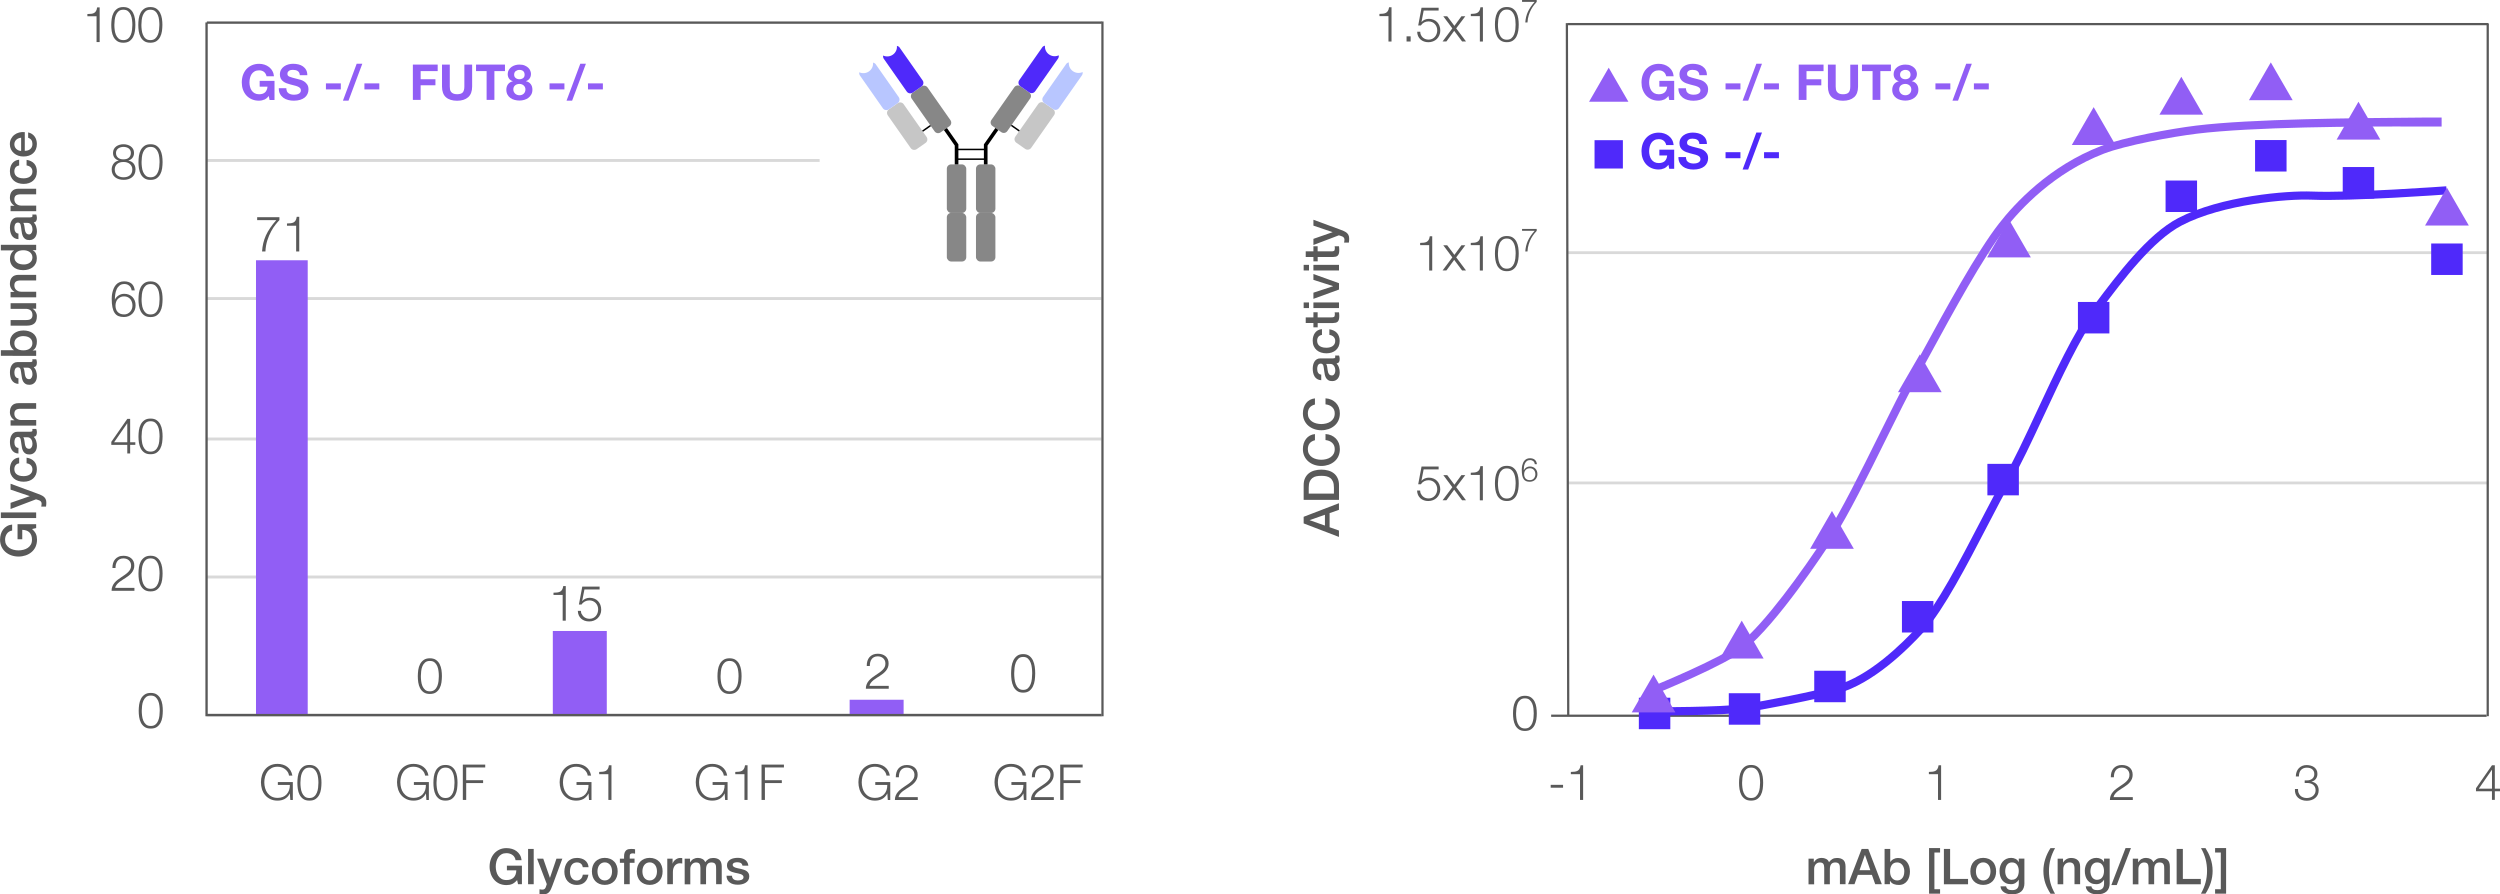 <?xml version="1.0" encoding="UTF-8"?>
<svg id="Layer_2" data-name="Layer 2" xmlns="http://www.w3.org/2000/svg" viewBox="0 0 555.88 198.86">
  <defs>
    <style>
      .cls-1, .cls-2, .cls-3, .cls-4, .cls-5 {
        fill: none;
      }

      .cls-6 {
        fill: #595959;
      }

      .cls-7 {
        fill: #b8c6ff;
      }

      .cls-8 {
        fill: #c6c6c6;
      }

      .cls-9 {
        fill: #915ef5;
      }

      .cls-10 {
        fill: #4f29fa;
      }

      .cls-11 {
        fill: #878787;
      }

      .cls-2 {
        stroke-width: .63px;
      }

      .cls-2, .cls-3 {
        stroke: #d9d9d9;
        stroke-linejoin: round;
      }

      .cls-3 {
        stroke-width: .65px;
      }

      .cls-4 {
        stroke-width: .5px;
      }

      .cls-4, .cls-5 {
        stroke: #595959;
        stroke-miterlimit: 10;
      }

      .cls-5 {
        stroke-width: .52px;
      }
    </style>
  </defs>
  <g id="Layer_1-2" data-name="Layer 1">
    <g>
      <line class="cls-2" x1="348.58" y1="107.38" x2="553.29" y2="107.38"/>
      <line class="cls-2" x1="348.58" y1="56.18" x2="553.29" y2="56.18"/>
      <line class="cls-4" x1="348.58" y1="5.36" x2="553.29" y2="5.36"/>
      <path class="cls-6" d="M340.42,155.07c.34.24.61.55.8.93.19.38.32.8.39,1.26.07.46.1.92.1,1.36s-.03.91-.1,1.37c-.07.46-.2.88-.39,1.26-.19.38-.46.68-.8.92-.34.24-.79.36-1.35.36s-1-.12-1.35-.36c-.35-.24-.62-.55-.81-.92-.19-.38-.32-.8-.39-1.26-.07-.46-.1-.92-.1-1.36s.03-.91.1-1.37c.07-.46.2-.88.39-1.26.19-.38.46-.69.81-.93.35-.24.8-.36,1.35-.36s1.01.12,1.35.36ZM338.03,155.62c-.26.22-.46.5-.59.84-.13.33-.22.7-.27,1.09-.04.39-.07.75-.07,1.08s.02.69.07,1.08c.04.39.13.75.27,1.09s.33.62.59.84c.26.22.61.34,1.04.34s.78-.11,1.04-.34c.26-.22.46-.5.59-.84s.22-.7.27-1.09c.04-.39.06-.75.06-1.08s-.02-.68-.06-1.08c-.04-.39-.13-.75-.27-1.09-.13-.33-.33-.61-.59-.84s-.61-.34-1.04-.34-.78.11-1.04.34Z"/>
      <g>
        <path class="cls-6" d="M344.8,174.51h2.75v.64h-2.75v-.64Z"/>
        <path class="cls-6" d="M350.1,171.59c.25-.03.46-.09.64-.18.18-.09.33-.24.45-.43s.21-.47.26-.82h.56v7.7h-.69v-5.72h-2.04v-.5c.3,0,.57-.02.82-.05Z"/>
      </g>
      <path class="cls-6" d="M390.73,170.46c.35.25.62.56.81.94.19.38.33.81.4,1.28.07.47.1.93.1,1.38s-.04.92-.1,1.39c-.07.47-.2.89-.4,1.28-.19.38-.47.69-.81.93-.35.24-.81.36-1.37.36s-1.01-.12-1.36-.36c-.35-.24-.62-.55-.82-.93-.19-.38-.33-.81-.4-1.28-.07-.47-.1-.93-.1-1.38s.03-.92.1-1.39c.07-.47.2-.89.4-1.28.19-.38.47-.69.82-.94.35-.25.81-.37,1.36-.37s1.02.12,1.37.37ZM388.3,171.02c-.26.23-.46.51-.6.85-.14.34-.23.7-.27,1.1-.04.4-.07.76-.07,1.09s.02.7.07,1.09c.04.39.13.76.27,1.1s.33.62.6.85c.26.23.62.34,1.06.34s.79-.11,1.06-.34c.26-.23.46-.51.6-.85s.23-.71.27-1.1c.04-.39.07-.76.07-1.09s-.02-.69-.07-1.09c-.04-.4-.13-.76-.27-1.1-.14-.34-.33-.62-.6-.85-.26-.23-.62-.34-1.06-.34s-.79.11-1.06.34Z"/>
      <path class="cls-6" d="M429.7,171.59c.25-.03.46-.09.64-.18.18-.09.33-.24.45-.43s.21-.47.26-.82h.56v7.7h-.69v-5.72h-2.03v-.5c.3,0,.57-.02.82-.05Z"/>
      <path class="cls-6" d="M469.14,177.86c0-.38.07-.72.2-1.01.12-.29.29-.56.5-.79.21-.24.44-.45.69-.64s.52-.38.79-.56.54-.36.81-.55c.27-.19.51-.39.72-.6.21-.21.37-.43.48-.65.11-.22.16-.49.16-.8,0-.25-.05-.47-.14-.67s-.22-.36-.37-.5c-.16-.14-.34-.24-.55-.31-.21-.07-.43-.1-.67-.1-.32,0-.58.06-.81.18s-.41.27-.54.47c-.14.2-.24.43-.3.68-.06.26-.09.53-.08.81h-.69c0-.4.04-.76.14-1.09.1-.33.25-.62.46-.86s.46-.43.78-.57.68-.2,1.09-.2c.34,0,.65.05.94.14.29.09.54.23.76.41.22.18.39.41.51.68.12.27.18.59.18.95,0,.32-.05.62-.16.88-.11.26-.25.51-.43.73s-.38.42-.62.61c-.23.19-.47.36-.73.52-.18.12-.4.26-.65.41-.25.15-.49.32-.72.5-.23.18-.43.38-.61.6-.18.22-.29.45-.33.71h4.28v.64h-5.07Z"/>
      <path class="cls-6" d="M511.08,176.24c.08.25.21.46.37.64.17.18.37.31.62.41s.52.15.83.15c.26,0,.5-.04.74-.11s.44-.18.63-.33c.18-.15.33-.33.44-.54.11-.21.17-.45.17-.73s-.05-.52-.14-.72c-.09-.2-.23-.37-.4-.51s-.37-.24-.59-.3c-.22-.07-.46-.1-.72-.1h-.58v-.58h.58c.18,0,.36-.03.54-.08.19-.06.36-.14.51-.25.15-.11.27-.26.37-.43.09-.18.14-.39.14-.63,0-.26-.04-.47-.13-.65s-.21-.33-.36-.45c-.15-.12-.33-.21-.53-.26-.2-.05-.42-.08-.65-.08-.29,0-.54.05-.76.14-.22.1-.41.23-.56.4-.15.17-.26.38-.33.62s-.11.5-.1.79h-.69c0-.37.06-.7.17-1.01.11-.31.27-.57.48-.8.21-.22.46-.4.76-.53.3-.13.64-.19,1.01-.19.3,0,.59.04.88.12.29.08.54.19.76.35.22.16.4.36.54.61s.2.54.2.89c0,.42-.11.78-.34,1.09-.22.31-.54.51-.96.62v.02c.51.08.9.29,1.17.63s.41.76.41,1.27c0,.38-.07.72-.21,1.01-.14.29-.34.53-.58.73-.24.2-.52.35-.85.45-.32.1-.66.15-1.01.15-.4,0-.76-.06-1.09-.18-.33-.12-.62-.29-.86-.51-.24-.22-.42-.49-.54-.81-.12-.32-.17-.69-.14-1.11h.69c-.01.31.02.59.1.84Z"/>
      <path class="cls-6" d="M554.1,170.16h.63v5.2h1.15v.58h-1.15v1.91h-.64v-1.91h-3.55v-.67l3.56-5.12ZM554.09,171.17h-.02l-2.9,4.19h2.93v-4.19Z"/>
      <g>
        <path class="cls-6" d="M307.52,3.04c.24-.03.45-.08.63-.18.18-.09.33-.24.45-.43.12-.19.21-.46.26-.81h.55v7.61h-.68V3.58h-2.01v-.49c.3,0,.57-.02.81-.05Z"/>
        <path class="cls-6" d="M312.75,8.08h.91v1.15h-.91v-1.15Z"/>
        <path class="cls-6" d="M315.95,7.77c.1.22.23.4.4.56.17.16.36.28.59.36.22.08.47.12.73.12.3,0,.56-.06.79-.17s.43-.26.6-.46c.17-.19.29-.41.38-.66s.13-.51.13-.79-.05-.54-.15-.78c-.1-.24-.23-.45-.4-.62-.17-.18-.38-.32-.61-.42-.24-.1-.5-.15-.78-.15-.35,0-.67.08-.97.23-.3.16-.54.38-.73.67h-.59l.74-3.94h3.8v.63h-3.32l-.49,2.52.02.02c.19-.22.43-.4.72-.52.29-.12.59-.18.89-.18.39,0,.74.06,1.06.2.32.13.58.31.8.54.22.23.39.51.51.83.12.32.18.68.18,1.06s-.07.71-.21,1.03c-.14.32-.33.59-.56.82s-.52.41-.84.53c-.32.13-.67.19-1.03.19s-.68-.05-.98-.16c-.3-.1-.56-.26-.78-.46s-.4-.44-.53-.73c-.13-.29-.2-.62-.21-.98h.68c0,.26.06.5.16.72Z"/>
        <path class="cls-6" d="M320.93,3.62h.86l1.6,2.13,1.56-2.13h.86l-2.02,2.68,2.18,2.92h-.87l-1.76-2.36-1.73,2.36h-.85l2.17-2.91-2.01-2.69Z"/>
        <path class="cls-6" d="M327.84,3.04c.24-.03.45-.08.63-.18.18-.09.33-.24.45-.43.12-.19.21-.46.26-.81h.55v7.61h-.68V3.58h-2.01v-.49c.3,0,.57-.02.81-.05Z"/>
        <path class="cls-6" d="M336.4,1.92c.34.24.61.55.8.93.19.38.32.8.39,1.26.07.46.1.92.1,1.36s-.03.91-.1,1.37c-.07.46-.2.88-.39,1.26-.19.38-.46.68-.8.92-.34.24-.79.36-1.35.36s-1-.12-1.35-.36c-.35-.24-.62-.55-.81-.92-.19-.38-.32-.8-.39-1.26-.07-.46-.1-.92-.1-1.36s.03-.91.1-1.37c.07-.46.2-.88.39-1.26.19-.38.46-.69.81-.93.35-.24.8-.36,1.35-.36s1.01.12,1.35.36ZM334,2.47c-.26.22-.46.5-.59.84-.13.33-.22.7-.27,1.09-.04.39-.07.75-.07,1.08s.02.69.07,1.08c.04.39.13.75.27,1.09s.33.62.59.84c.26.22.61.34,1.04.34s.78-.11,1.04-.34c.26-.22.46-.5.59-.84s.22-.7.27-1.09c.04-.39.06-.75.06-1.08s-.02-.68-.06-1.08c-.04-.39-.13-.75-.27-1.09-.13-.33-.33-.61-.59-.84s-.61-.34-1.04-.34-.78.11-1.04.34Z"/>
        <path class="cls-6" d="M341.69,0v.42c-.16.16-.35.38-.57.66-.22.28-.44.61-.65.99s-.39.82-.55,1.31c-.16.49-.25,1.03-.28,1.62h-.49c.03-.43.09-.83.18-1.22.09-.38.22-.75.38-1.12.17-.36.37-.73.62-1.1.25-.37.55-.75.9-1.15h-2.8v-.42h3.26Z"/>
      </g>
      <g>
        <path class="cls-6" d="M316.58,53.96c.24-.03.45-.08.63-.18.18-.09.33-.24.45-.43.12-.19.2-.46.25-.81h.55v7.61h-.68v-5.65h-2.01v-.49c.3,0,.57-.02.81-.05Z"/>
        <path class="cls-6" d="M320.93,54.54h.86l1.6,2.13,1.56-2.13h.86l-2.02,2.68,2.18,2.92h-.87l-1.76-2.36-1.73,2.36h-.85l2.17-2.91-2.01-2.69Z"/>
        <path class="cls-6" d="M327.84,53.96c.24-.03.45-.08.63-.18.18-.09.33-.24.45-.43.12-.19.2-.46.25-.81h.55v7.61h-.68v-5.65h-2.01v-.49c.3,0,.57-.02.81-.05Z"/>
        <path class="cls-6" d="M336.4,52.84c.34.24.61.55.8.93.19.38.32.8.39,1.26.07.46.1.92.1,1.36s-.03.91-.1,1.37c-.07.46-.2.88-.39,1.26-.19.38-.46.68-.8.92-.34.24-.79.36-1.35.36s-1-.12-1.35-.36c-.35-.24-.62-.55-.81-.92-.19-.38-.32-.8-.39-1.26-.07-.46-.1-.92-.1-1.36s.03-.91.1-1.37c.07-.46.2-.88.39-1.26.19-.38.46-.69.81-.93.35-.24.8-.36,1.35-.36s1.01.12,1.35.36ZM334,53.38c-.26.22-.46.5-.59.84-.13.33-.22.7-.27,1.09-.04.39-.07.75-.07,1.08s.02.69.07,1.08c.04.39.13.75.27,1.09.13.34.33.62.59.84.26.22.61.34,1.04.34s.78-.11,1.04-.34c.26-.22.46-.5.59-.84.13-.34.22-.7.27-1.09.04-.39.07-.75.07-1.08s-.02-.68-.07-1.08c-.04-.39-.13-.75-.27-1.09-.13-.33-.33-.61-.59-.84s-.61-.34-1.04-.34-.78.11-1.04.34Z"/>
        <path class="cls-6" d="M341.69,50.91v.42c-.16.16-.35.38-.57.66-.22.28-.44.61-.65.99-.21.38-.39.82-.55,1.31-.16.49-.25,1.03-.28,1.62h-.49c.03-.43.09-.83.18-1.22.09-.38.22-.75.38-1.12.17-.36.37-.73.62-1.1.25-.37.55-.75.9-1.15h-2.8v-.42h3.26Z"/>
      </g>
      <g>
        <path class="cls-6" d="M315.95,109.79c.1.22.23.4.4.56.17.16.36.28.59.36.22.08.47.12.73.12.3,0,.56-.06.79-.17.23-.11.43-.26.6-.46.17-.19.29-.41.38-.66s.13-.51.13-.79-.05-.54-.15-.78-.23-.45-.4-.62c-.17-.18-.37-.32-.61-.42s-.5-.15-.78-.15c-.35,0-.67.08-.97.23-.3.16-.54.38-.73.67h-.59l.74-3.94h3.8v.63h-3.33l-.49,2.52.02.02c.19-.22.43-.4.72-.52.29-.12.59-.18.89-.18.39,0,.74.06,1.06.2.32.13.58.31.8.54.22.23.39.51.51.83.12.32.18.68.18,1.06s-.07.71-.21,1.03c-.14.32-.33.59-.57.82-.24.23-.52.41-.84.53s-.67.19-1.03.19-.68-.05-.98-.16c-.3-.1-.56-.26-.78-.46-.22-.2-.4-.44-.53-.73-.13-.29-.2-.62-.21-.98h.68c0,.26.06.5.16.72Z"/>
        <path class="cls-6" d="M320.93,105.64h.86l1.6,2.13,1.56-2.13h.86l-2.02,2.68,2.18,2.92h-.87l-1.76-2.36-1.73,2.36h-.85l2.17-2.91-2.01-2.69Z"/>
        <path class="cls-6" d="M327.84,105.06c.24-.03.45-.08.63-.18.18-.09.33-.24.45-.43.12-.19.2-.46.25-.81h.55v7.61h-.68v-5.65h-2.01v-.49c.3,0,.57-.02.81-.05Z"/>
        <path class="cls-6" d="M336.4,103.94c.34.24.61.55.8.93.19.38.32.8.39,1.26.07.46.1.92.1,1.36s-.03.91-.1,1.37c-.07.46-.2.88-.39,1.26-.19.38-.46.68-.8.92-.34.24-.79.36-1.35.36s-1-.12-1.35-.36c-.35-.24-.62-.55-.81-.92-.19-.38-.32-.8-.39-1.26-.07-.46-.1-.92-.1-1.36s.03-.91.1-1.37c.07-.46.2-.88.39-1.26.19-.38.46-.69.81-.93.35-.24.8-.36,1.35-.36s1.01.12,1.35.36ZM334,104.49c-.26.22-.46.5-.59.84-.13.33-.22.7-.27,1.09-.04.39-.07.75-.07,1.08s.02.69.07,1.08c.04.39.13.75.27,1.09.13.34.33.62.59.84.26.22.61.34,1.04.34s.78-.11,1.04-.34c.26-.22.46-.5.59-.84.13-.34.22-.7.27-1.09.04-.39.07-.75.07-1.08s-.02-.68-.07-1.08c-.04-.39-.13-.75-.27-1.09-.13-.33-.33-.61-.59-.84s-.61-.34-1.04-.34-.78.11-1.04.34Z"/>
        <path class="cls-6" d="M340.93,102.56c-.19-.17-.43-.26-.72-.26s-.53.07-.72.22c-.18.15-.33.34-.43.56-.1.23-.17.47-.2.74-.03.26-.05.51-.05.74h.01c.12-.25.3-.45.55-.61s.51-.23.8-.23c.26,0,.49.04.69.13.21.08.38.2.53.35.14.15.26.33.34.54.08.21.12.43.12.68s-.04.47-.13.68c-.08.21-.2.39-.35.54-.15.15-.33.27-.54.35-.21.08-.44.13-.69.13-.31,0-.57-.05-.8-.14-.22-.09-.41-.25-.55-.46-.15-.21-.25-.49-.32-.83-.07-.34-.1-.76-.1-1.26,0-.1,0-.23.02-.4.01-.16.04-.34.08-.53.04-.19.1-.37.18-.56s.19-.36.32-.52c.13-.16.3-.28.5-.38.2-.1.43-.15.71-.15.45,0,.81.11,1.08.33.27.22.42.55.48,1h-.46c-.04-.28-.15-.51-.34-.68ZM339.63,104.21c-.16.07-.29.17-.4.29-.11.12-.19.26-.25.42-.06.16-.08.34-.08.53,0,.18.02.35.07.51.05.16.12.3.23.42.1.12.24.21.4.28.16.07.35.1.57.1.18,0,.35-.04.5-.1.15-.07.28-.16.38-.28.11-.12.19-.26.25-.42.06-.16.09-.33.09-.5,0-.18-.03-.36-.08-.52-.05-.16-.13-.31-.24-.43-.1-.12-.23-.22-.38-.29-.15-.07-.33-.1-.52-.1s-.38.04-.53.1Z"/>
      </g>
      <g>
        <line class="cls-4" x1="348.4" y1="5.14" x2="348.7" y2="159.14"/>
        <line class="cls-1" x1="343.9" y1="107.64" x2="347.9" y2="107.64"/>
        <line class="cls-1" x1="343.9" y1="56.64" x2="347.9" y2="56.64"/>
        <line class="cls-1" x1="344.9" y1="5.64" x2="347.9" y2="5.64"/>
        <line class="cls-1" x1="348.4" y1="159.14" x2="348.4" y2="163.14"/>
        <line class="cls-1" x1="389.4" y1="159.14" x2="389.4" y2="163.14"/>
        <line class="cls-1" x1="430.4" y1="159.14" x2="430.4" y2="163.14"/>
        <line class="cls-1" x1="471.4" y1="159.14" x2="471.4" y2="163.14"/>
        <line class="cls-1" x1="512.4" y1="159.14" x2="512.4" y2="163.14"/>
        <line class="cls-1" x1="553.4" y1="159.14" x2="553.4" y2="163.14"/>
        <line class="cls-4" x1="344.9" y1="159.14" x2="552.9" y2="159.15"/>
        <g>
          <rect class="cls-10" x="364.4" y="155.14" width="7" height="7"/>
          <rect class="cls-10" x="384.4" y="154.14" width="7" height="7"/>
          <rect class="cls-10" x="403.4" y="149.14" width="7" height="7"/>
          <rect class="cls-10" x="422.9" y="133.64" width="7" height="7"/>
          <rect class="cls-10" x="441.9" y="103.14" width="7" height="7"/>
          <rect class="cls-10" x="462.03" y="67.14" width="7" height="7"/>
          <rect class="cls-10" x="481.52" y="40.14" width="7" height="7"/>
          <rect class="cls-10" x="501.42" y="31.14" width="7" height="7"/>
          <rect class="cls-10" x="520.91" y="37.14" width="7" height="7"/>
          <rect class="cls-10" x="540.58" y="54.14" width="7" height="7"/>
          <path class="cls-10" d="M367.9,159.08v-1.81c.15,0,14.94-.01,19.74-.69,4.91-.7,15.77-2.85,20.58-4.18,7.29-2.02,14.63-9.19,18.35-13.29,4.07-4.48,9.4-14.73,13.67-22.96,1.97-3.79,3.83-7.38,5.28-9.83,2.09-3.55,4.63-8.98,7.31-14.73,4.07-8.72,8.28-17.73,12.02-22.7l.91-1.21c4.95-6.59,11.72-15.62,18.56-19.19,9.48-4.94,24.34-6.12,29.67-5.9,8.97.37,29.73-1.16,29.94-1.17l.13,1.81c-.21.02-21.07,1.55-30.14,1.17-5.17-.21-19.59.93-28.75,5.7-6.48,3.37-13.11,12.21-17.95,18.67l-.91,1.21c-3.63,4.82-7.99,14.15-11.83,22.38-2.7,5.79-5.26,11.26-7.39,14.88-1.42,2.41-3.27,5.98-5.23,9.75-4.32,8.33-9.71,18.69-13.94,23.35-3.86,4.24-11.48,11.68-19.21,13.82-4.86,1.35-15.85,3.52-20.81,4.23-4.93.7-19.38.71-20,.71Z"/>
        </g>
        <g>
          <polygon class="cls-9" points="387.28 138 382.42 146.42 392.14 146.42 387.28 138"/>
          <polygon class="cls-9" points="407.34 113.61 402.48 122.02 412.2 122.02 407.34 113.61"/>
          <polygon class="cls-9" points="426.88 78.8 422.02 87.21 431.74 87.21 426.88 78.8"/>
          <polygon class="cls-9" points="446.7 48.81 441.84 57.23 451.56 57.23 446.7 48.81"/>
          <polygon class="cls-9" points="465.53 23.82 460.67 32.24 470.39 32.24 465.53 23.82"/>
          <polygon class="cls-9" points="485.02 17.07 480.16 25.49 489.88 25.49 485.02 17.07"/>
          <polygon class="cls-9" points="504.92 13.87 500.06 22.28 509.78 22.28 504.92 13.87"/>
          <polygon class="cls-9" points="524.41 22.62 519.55 31.04 529.27 31.04 524.41 22.62"/>
          <polygon class="cls-9" points="544.08 41.72 539.22 50.14 548.94 50.14 544.08 41.72"/>
          <polygon class="cls-9" points="367.67 150 362.81 158.41 372.53 158.41 367.67 150"/>
          <path class="cls-9" d="M368.48,154.13l-.68-1.68c.15-.06,15.06-6.16,19.09-9.43,5.42-4.39,13.72-15.78,19.18-24.2,3.27-5.05,7.75-14.08,11.7-22.05,2.57-5.18,4.99-10.07,6.88-13.46.85-1.53,1.84-3.35,2.93-5.35,5.03-9.23,11.92-21.87,16.85-28.2,3.55-4.56,11.23-12.87,22.77-17.3,5.07-1.95,15.59-3.85,21.11-4.53,12.35-1.51,35.21-1.66,50.34-1.79h4.25v2h-4.23c-15.09-.07-37.88.09-50.13,1.58-5.64.69-15.97,2.61-20.68,4.42-11.13,4.28-18.56,12.31-22,16.72-4.84,6.21-11.69,18.77-16.68,27.95-1.09,2-2.09,3.83-2.94,5.36-1.86,3.36-4.28,8.23-6.84,13.39-3.97,8.02-8.48,17.1-11.81,22.23-2,3.09-12.36,18.79-19.56,24.62-4.24,3.44-18.93,9.45-19.55,9.7Z"/>
        </g>
      </g>
      <g>
        <path class="cls-6" d="M289.87,116.37v-1.46l7.85-3.02v1.47l-2.08.74v3.13l2.08.74v1.42l-7.85-3.01ZM294.6,116.86v-2.4l-3.38,1.18v.03l3.38,1.19Z"/>
        <path class="cls-6" d="M289.87,111.14v-3.26c0-.6.1-1.12.31-1.56.21-.44.49-.8.84-1.08.36-.28.77-.49,1.25-.62s.99-.2,1.53-.2,1.05.07,1.53.2.89.34,1.25.62c.36.28.64.64.84,1.08.21.44.31.96.31,1.56v3.26h-7.85ZM296.6,109.76v-1.35c0-.54-.07-.97-.21-1.31-.14-.34-.34-.61-.59-.8s-.55-.33-.89-.4c-.34-.07-.71-.1-1.11-.1s-.76.03-1.11.1c-.34.07-.64.2-.89.4s-.45.46-.59.8c-.14.34-.21.78-.21,1.31v1.35h5.61Z"/>
        <path class="cls-6" d="M292.37,97.89c-.23.06-.44.14-.63.24-.19.1-.36.24-.5.4-.14.16-.25.35-.32.57-.08.22-.12.47-.12.75,0,.42.08.78.25,1.08.17.3.39.55.68.74.28.19.6.33.96.42s.73.14,1.1.14.74-.05,1.1-.14.68-.23.96-.42c.28-.19.51-.44.68-.74.17-.3.25-.67.25-1.08,0-.31-.05-.58-.16-.81-.11-.23-.25-.44-.44-.6-.19-.17-.4-.3-.65-.4-.25-.09-.52-.16-.8-.19v-1.34c.47.03.9.13,1.29.3.39.17.72.41,1.01.7.28.29.5.64.66,1.03.15.4.23.83.23,1.31,0,.59-.11,1.11-.32,1.58s-.51.86-.89,1.18-.81.57-1.31.74c-.5.17-1.03.26-1.59.26s-1.09-.09-1.58-.26c-.5-.17-.93-.42-1.31-.74s-.67-.72-.89-1.18c-.22-.47-.33-.99-.33-1.58,0-.44.06-.85.18-1.24s.3-.73.53-1.03c.23-.3.51-.54.84-.72s.71-.3,1.13-.34v1.38Z"/>
        <path class="cls-6" d="M292.37,89.95c-.23.06-.44.14-.63.24-.19.1-.36.24-.5.4-.14.16-.25.35-.32.57-.08.22-.12.47-.12.75,0,.42.08.78.25,1.08.17.3.39.55.68.74.28.19.6.33.96.42s.73.14,1.1.14.74-.05,1.1-.14.68-.23.96-.42c.28-.19.51-.44.68-.74.17-.3.25-.67.25-1.08,0-.31-.05-.58-.16-.81-.11-.23-.25-.44-.44-.6-.19-.17-.4-.3-.65-.4-.25-.09-.52-.16-.8-.19v-1.34c.47.03.9.13,1.29.3.39.17.72.41,1.01.7.28.29.5.64.66,1.03.15.4.23.83.23,1.31,0,.59-.11,1.11-.32,1.58s-.51.86-.89,1.18-.81.57-1.31.74c-.5.17-1.03.26-1.59.26s-1.09-.09-1.58-.26c-.5-.17-.93-.42-1.31-.74s-.67-.72-.89-1.18c-.22-.47-.33-.99-.33-1.58,0-.44.06-.85.18-1.24s.3-.73.53-1.03c.23-.3.51-.54.84-.72s.71-.3,1.13-.34v1.38Z"/>
        <path class="cls-6" d="M296.46,79.67c.15,0,.26-.02.33-.06.07-.04.1-.12.1-.24v-.13c0-.05,0-.11-.02-.18h.87s.03.1.05.17c.02.07.03.14.05.21s.03.15.03.22c0,.07.01.14.01.19,0,.26-.05.47-.15.64-.1.17-.28.28-.54.33.24.25.42.55.53.92.11.36.17.71.17,1.05,0,.26-.03.5-.1.74-.07.23-.17.44-.31.62s-.31.32-.52.43-.45.16-.73.16c-.35,0-.64-.06-.86-.19-.22-.13-.39-.3-.52-.51-.12-.21-.21-.44-.27-.7-.06-.26-.1-.52-.13-.79-.04-.23-.08-.44-.09-.65-.02-.21-.05-.39-.09-.54-.04-.16-.11-.28-.2-.37s-.23-.14-.41-.14c-.16,0-.29.04-.4.12-.1.08-.18.17-.24.29-.05.11-.09.24-.11.38-.02.14-.03.27-.03.4,0,.35.07.64.22.87.15.23.37.36.68.38v1.25c-.37-.02-.67-.11-.91-.26-.24-.15-.44-.35-.58-.59s-.25-.51-.31-.81-.09-.61-.09-.92c0-.28.03-.55.09-.82s.15-.52.29-.73c.13-.22.3-.39.51-.52.21-.13.46-.2.76-.2h2.93ZM294.88,80.92c.12.19.2.43.23.7.03.28.06.56.12.84.02.13.05.26.09.38.04.12.1.24.17.33.07.1.16.17.28.23s.25.08.41.08c.14,0,.26-.04.35-.12.09-.08.17-.18.23-.29.05-.11.09-.24.12-.37.02-.14.03-.26.03-.37,0-.14-.02-.29-.06-.45-.04-.16-.1-.31-.19-.46-.09-.14-.2-.26-.34-.36-.14-.09-.3-.14-.5-.14h-.94Z"/>
        <path class="cls-6" d="M293.94,74.47c-.35.05-.62.19-.8.42-.18.23-.27.52-.27.87,0,.16.03.33.08.52.05.18.16.35.31.51.15.15.36.28.63.38s.62.15,1.05.15c.23,0,.47-.03.7-.08.23-.05.44-.14.63-.26s.33-.28.45-.47c.11-.19.17-.42.17-.69,0-.37-.11-.67-.34-.91-.23-.24-.55-.39-.96-.45v-1.25c.74.12,1.31.4,1.7.84.39.44.59,1.03.59,1.76,0,.45-.08.84-.22,1.18-.15.34-.36.63-.62.86-.26.23-.57.41-.93.53s-.75.18-1.17.18-.83-.06-1.2-.18-.7-.29-.97-.53c-.27-.23-.49-.53-.65-.88-.16-.35-.24-.76-.24-1.23,0-.33.04-.64.13-.94.08-.3.21-.56.38-.79.17-.23.38-.42.64-.57.26-.15.56-.23.91-.26v1.25Z"/>
        <path class="cls-6" d="M292.04,72.77v-.95h-1.71v-1.25h1.71v-1.13h.94v1.13h3.04c.13,0,.25,0,.34-.02.09-.01.18-.04.24-.08.07-.04.12-.1.15-.18.03-.08.05-.19.05-.33,0-.09,0-.18,0-.26s-.02-.18-.04-.26h.97c.01.14.03.27.04.41.01.13.02.27.02.41,0,.33-.03.6-.09.8-.06.2-.15.36-.27.47-.12.11-.27.19-.46.23-.18.04-.39.06-.63.07h-3.35v.95h-.94Z"/>
        <path class="cls-6" d="M289.87,68.5v-1.25h1.19v1.25h-1.19ZM292.04,68.5v-1.25h5.69v1.25h-5.69Z"/>
        <path class="cls-6" d="M292.04,66.44v-1.36l4.37-1.44v-.02l-4.37-1.39v-1.3l5.69,2.04v1.41l-5.69,2.07Z"/>
        <path class="cls-6" d="M289.87,60.14v-1.25h1.19v1.25h-1.19ZM292.04,60.14v-1.25h5.69v1.25h-5.69Z"/>
        <path class="cls-6" d="M292.04,58.09v-.95h-1.71v-1.25h1.71v-1.13h.94v1.13h3.04c.13,0,.25,0,.34-.02.09-.01.18-.04.24-.08.07-.04.12-.1.15-.18.03-.08.05-.19.05-.33,0-.09,0-.18,0-.26s-.02-.18-.04-.26h.97c.01.14.03.27.04.41.01.13.02.27.02.41,0,.33-.03.6-.09.8-.06.2-.15.36-.27.47-.12.11-.27.19-.46.23-.18.04-.39.06-.63.07h-3.35v.95h-.94Z"/>
        <path class="cls-6" d="M292.04,54.49v-1.38l4.25-1.48v-.02l-4.25-1.44v-1.31l6,2.21c.26.1.5.2.74.3.23.1.44.22.62.36.18.14.32.32.43.53.11.21.16.48.16.81,0,.29-.02.58-.07.87h-1.06c.01-.1.03-.2.05-.3.02-.09.03-.19.03-.3,0-.15-.02-.27-.06-.36-.04-.09-.09-.17-.16-.24s-.15-.12-.25-.16c-.1-.04-.21-.08-.33-.12l-.44-.14-5.67,2.16Z"/>
      </g>
      <g>
        <path class="cls-6" d="M402.11,190.92h1.19v.79h.03c.09-.14.2-.27.31-.39.11-.12.23-.22.37-.3.13-.08.29-.14.47-.19s.38-.07.61-.07c.34,0,.67.08.96.23.3.15.51.39.63.72.21-.29.46-.52.74-.69.28-.17.63-.25,1.04-.25.6,0,1.07.15,1.4.44.33.29.5.79.5,1.47v3.93h-1.25v-3.32c0-.23,0-.43-.02-.62-.02-.19-.06-.35-.13-.48s-.17-.24-.31-.31c-.14-.07-.33-.11-.57-.11-.43,0-.73.13-.92.4-.19.26-.29.64-.29,1.12v3.33h-1.25v-3.65c0-.4-.07-.69-.21-.9-.14-.2-.4-.3-.79-.3-.16,0-.32.03-.47.1s-.28.16-.4.29c-.11.12-.21.28-.27.46-.07.18-.1.39-.1.63v3.38h-1.25v-5.69Z"/>
        <path class="cls-6" d="M413.95,188.76h1.46l3.02,7.85h-1.47l-.74-2.08h-3.13l-.74,2.08h-1.42l3.01-7.85ZM413.47,193.49h2.4l-1.18-3.38h-.03l-1.19,3.38Z"/>
        <path class="cls-6" d="M419.05,188.76h1.25v2.9h.02c.09-.14.19-.26.32-.37.12-.11.26-.2.41-.28s.31-.14.47-.18.33-.06.49-.06c.45,0,.84.08,1.17.24.33.16.61.37.83.65.22.27.38.6.5.96.11.37.17.76.17,1.18,0,.38-.05.75-.15,1.11-.1.36-.25.68-.45.95-.2.28-.46.5-.76.66s-.67.25-1.09.25c-.19,0-.38-.01-.58-.04-.19-.03-.38-.08-.56-.15s-.34-.17-.48-.29c-.14-.12-.26-.27-.36-.46h-.02v.78h-1.19v-7.85ZM423.43,193.77c0-.26-.03-.51-.1-.75-.07-.24-.17-.46-.3-.64s-.3-.34-.5-.45c-.2-.11-.42-.17-.68-.17-.53,0-.93.18-1.19.55-.27.37-.4.85-.4,1.46,0,.29.03.55.1.8.07.25.17.46.31.63.14.18.31.32.5.42s.42.15.68.15c.29,0,.53-.06.73-.18.2-.12.36-.27.49-.46.13-.19.22-.4.27-.64.06-.24.08-.48.08-.73Z"/>
        <path class="cls-6" d="M428.93,188.57h2.45v.99h-1.26v8.16h1.26v.99h-2.45v-10.14Z"/>
        <path class="cls-6" d="M432.23,188.76h1.38v6.67h3.99v1.19h-5.37v-7.85Z"/>
        <path class="cls-6" d="M440.97,196.76c-.45,0-.86-.08-1.21-.23-.36-.15-.66-.36-.9-.62-.25-.26-.43-.58-.56-.95-.13-.37-.19-.77-.19-1.21s.06-.83.19-1.2c.13-.37.31-.68.56-.95s.55-.47.9-.62c.36-.15.76-.23,1.21-.23s.86.08,1.22.23.66.36.9.62c.25.26.43.58.56.95.13.37.19.77.19,1.2s-.06.84-.19,1.21c-.13.37-.32.68-.56.95-.25.26-.55.47-.9.62s-.76.23-1.22.23ZM440.97,195.77c.28,0,.52-.06.73-.18s.37-.27.51-.46c.13-.19.23-.41.29-.64.06-.24.09-.48.09-.73s-.03-.48-.09-.73c-.06-.24-.16-.46-.29-.64-.13-.19-.3-.34-.51-.46s-.45-.18-.73-.18-.52.06-.73.18-.37.27-.51.46c-.13.19-.23.4-.29.64s-.09.48-.09.73.03.49.09.73.16.45.29.64c.13.19.3.34.51.46s.45.18.73.18Z"/>
        <path class="cls-6" d="M450.14,196.31c0,.86-.24,1.5-.72,1.92-.48.42-1.17.63-2.07.63-.29,0-.57-.03-.86-.09-.29-.06-.55-.16-.79-.3-.24-.14-.44-.32-.6-.55-.16-.23-.26-.51-.29-.84h1.25c.04.18.1.32.19.43.09.11.19.2.31.26.12.06.25.1.4.12.15.02.3.03.46.03.51,0,.88-.12,1.11-.37.24-.25.35-.61.35-1.08v-.87h-.02c-.18.32-.42.56-.72.74-.3.18-.63.26-.99.26-.45,0-.84-.08-1.16-.24-.32-.16-.58-.37-.79-.65-.21-.27-.36-.59-.46-.95-.1-.36-.14-.74-.14-1.16,0-.38.06-.74.18-1.09s.29-.65.51-.91c.22-.26.49-.47.81-.62.32-.15.68-.23,1.08-.23.36,0,.69.08.99.23s.53.39.69.71h.02v-.78h1.25v5.39ZM447.36,195.62c.28,0,.52-.06.71-.17.19-.11.35-.26.47-.45.12-.19.21-.4.26-.64.06-.24.08-.48.08-.72s-.03-.48-.09-.7-.15-.43-.27-.61c-.12-.18-.28-.31-.47-.42-.2-.1-.43-.15-.7-.15s-.51.06-.7.18c-.19.12-.34.27-.46.46-.12.19-.2.4-.25.64-.05.24-.08.47-.08.71s.03.46.09.69.15.42.27.6c.12.18.28.32.46.43.19.11.41.17.68.17Z"/>
        <path class="cls-6" d="M455.93,198.71c-.22-.35-.43-.71-.62-1.09-.2-.37-.36-.77-.51-1.18-.14-.41-.25-.85-.33-1.31-.08-.46-.12-.96-.12-1.48,0-.89.14-1.76.41-2.62.28-.86.67-1.68,1.17-2.45h1.02c-.44.79-.78,1.6-1.01,2.44-.23.83-.35,1.71-.35,2.63s.11,1.8.33,2.64.56,1.65,1.02,2.43h-1.02Z"/>
        <path class="cls-6" d="M457.53,190.92h1.19v.84l.02.02c.19-.32.44-.56.75-.74.31-.18.65-.27,1.02-.27.62,0,1.12.16,1.47.48.36.32.54.81.54,1.45v3.91h-1.25v-3.58c-.02-.45-.11-.77-.29-.97-.18-.2-.45-.3-.83-.3-.21,0-.4.04-.57.12s-.31.18-.43.32-.21.29-.28.48c-.07.18-.1.38-.1.58v3.36h-1.25v-5.69Z"/>
        <path class="cls-6" d="M469.1,196.31c0,.86-.24,1.5-.72,1.92-.48.42-1.17.63-2.07.63-.29,0-.57-.03-.86-.09-.29-.06-.55-.16-.79-.3-.24-.14-.44-.32-.6-.55-.16-.23-.26-.51-.29-.84h1.25c.04.18.1.32.19.43.09.11.19.2.31.26.12.06.25.1.4.12.15.02.3.03.46.03.51,0,.88-.12,1.11-.37.24-.25.35-.61.35-1.08v-.87h-.02c-.18.32-.42.56-.72.74-.3.18-.63.26-.99.26-.45,0-.84-.08-1.16-.24-.32-.16-.58-.37-.79-.65-.21-.27-.36-.59-.46-.95-.1-.36-.14-.74-.14-1.16,0-.38.06-.74.18-1.09s.29-.65.51-.91c.22-.26.49-.47.81-.62.32-.15.68-.23,1.08-.23.36,0,.69.08.99.23s.53.39.69.71h.02v-.78h1.25v5.39ZM466.31,195.62c.28,0,.52-.06.71-.17.19-.11.35-.26.47-.45.12-.19.21-.4.26-.64.06-.24.08-.48.08-.72s-.03-.48-.09-.7-.15-.43-.27-.61c-.12-.18-.28-.31-.47-.42-.2-.1-.43-.15-.7-.15s-.51.06-.7.18c-.19.12-.34.27-.46.46-.12.19-.2.4-.25.64-.05.24-.08.47-.08.71s.03.46.09.69.15.42.27.6c.12.18.28.32.46.43.19.11.41.17.68.17Z"/>
        <path class="cls-6" d="M472.62,188.57h1.2l-3.16,8.23h-1.2l3.16-8.23Z"/>
        <path class="cls-6" d="M474.23,190.92h1.19v.79h.03c.1-.14.2-.27.31-.39.11-.12.23-.22.37-.3.14-.08.29-.14.47-.19.18-.05.38-.07.6-.07.34,0,.67.08.96.23.3.15.51.39.63.72.21-.29.46-.52.74-.69s.63-.25,1.04-.25c.6,0,1.07.15,1.4.44.33.29.5.79.5,1.47v3.93h-1.25v-3.32c0-.23,0-.43-.02-.62-.01-.19-.06-.35-.13-.48-.07-.14-.17-.24-.31-.31-.14-.07-.33-.11-.57-.11-.43,0-.73.13-.92.4-.19.26-.29.64-.29,1.12v3.33h-1.25v-3.65c0-.4-.07-.69-.21-.9-.14-.2-.41-.3-.79-.3-.16,0-.32.03-.47.1s-.28.16-.4.29c-.11.12-.21.28-.28.46-.07.18-.1.39-.1.63v3.38h-1.25v-5.69Z"/>
        <path class="cls-6" d="M483.98,188.76h1.38v6.67h3.99v1.19h-5.37v-7.85Z"/>
        <path class="cls-6" d="M490.39,188.57c.22.35.43.72.62,1.09s.36.77.5,1.19c.14.42.26.85.34,1.31s.13.96.13,1.49c0,.89-.14,1.76-.41,2.62-.28.86-.67,1.67-1.17,2.44h-1.02c.44-.78.78-1.59,1.01-2.42.23-.83.35-1.71.35-2.63s-.11-1.8-.33-2.64c-.22-.84-.56-1.65-1.02-2.44h1.02Z"/>
        <path class="cls-6" d="M494.98,198.71h-2.45v-.99h1.27v-8.16h-1.27v-.99h2.45v10.14Z"/>
      </g>
      <g>
        <path class="cls-9" d="M369.97,22.15c-.37.16-.75.24-1.13.24-.6,0-1.14-.1-1.62-.31s-.88-.5-1.21-.86c-.33-.37-.58-.8-.76-1.29-.18-.49-.26-1.03-.26-1.6s.09-1.13.26-1.63c.18-.5.43-.94.76-1.31s.73-.67,1.21-.88,1.02-.32,1.62-.32c.4,0,.79.06,1.17.18s.72.3,1.02.53c.3.24.56.52.75.87.2.34.32.74.36,1.19h-1.65c-.1-.44-.3-.77-.59-.99-.29-.22-.65-.33-1.07-.33-.39,0-.72.08-.99.23s-.49.35-.66.6-.29.54-.37.86c-.08.32-.12.66-.12,1s.04.65.12.96.2.59.37.84.39.45.66.6.6.23.99.23c.57,0,1.01-.15,1.33-.43.31-.29.49-.71.54-1.26h-1.74v-1.29h3.3v4.25h-1.1l-.18-.89c-.31.4-.65.67-1.02.83Z"/>
        <path class="cls-9" d="M374.98,20.28c.09.18.22.33.38.45.16.11.34.2.55.25.21.05.43.08.66.08.15,0,.32-.01.5-.04s.34-.08.5-.15.28-.17.38-.3c.1-.13.15-.29.15-.49,0-.21-.07-.38-.2-.52-.14-.13-.31-.24-.53-.33-.22-.09-.47-.17-.75-.23-.28-.07-.56-.14-.85-.22-.29-.07-.58-.16-.86-.27-.28-.11-.53-.24-.75-.41-.22-.17-.4-.38-.53-.63s-.2-.56-.2-.92c0-.4.09-.75.26-1.05.17-.3.4-.54.68-.74s.59-.34.95-.44c.35-.09.7-.14,1.06-.14.41,0,.8.05,1.18.14s.71.24,1.01.45c.29.21.53.47.7.79.17.32.26.71.26,1.16h-1.67c-.02-.24-.06-.43-.15-.58-.08-.15-.2-.28-.33-.36-.14-.09-.3-.15-.48-.19-.18-.04-.38-.06-.59-.06-.14,0-.28.01-.42.04-.14.03-.27.08-.38.15-.11.07-.21.17-.28.28-.07.11-.11.25-.11.42,0,.15.03.28.09.37.06.09.17.18.35.26.17.08.41.16.71.24.3.08.7.18,1.19.31.15.03.35.08.61.16.26.08.52.2.78.37s.48.39.67.68c.19.28.28.64.28,1.08,0,.36-.07.69-.21,1s-.35.57-.62.8c-.28.22-.62.4-1.02.52-.41.12-.88.19-1.41.19-.43,0-.85-.05-1.26-.16s-.77-.27-1.08-.5c-.31-.23-.56-.52-.74-.87-.18-.35-.27-.77-.26-1.25h1.67c0,.26.05.49.14.67Z"/>
        <path class="cls-9" d="M386.99,18.54v1.34h-3.31v-1.34h3.31Z"/>
        <path class="cls-9" d="M391.78,14.17l-3.07,8.22h-1.24l3.06-8.22h1.25Z"/>
        <path class="cls-9" d="M395.55,18.54v1.34h-3.31v-1.34h3.31Z"/>
        <path class="cls-9" d="M405.47,14.36v1.45h-3.79v1.82h3.29v1.34h-3.29v3.25h-1.73v-7.85h5.52Z"/>
        <path class="cls-9" d="M412.25,21.62c-.59.52-1.42.78-2.46.78s-1.89-.26-2.47-.77c-.58-.51-.88-1.31-.88-2.38v-4.88h1.73v4.88c0,.21.02.42.05.63.04.21.11.39.23.54.12.16.28.29.49.39.21.1.49.15.84.15.62,0,1.04-.14,1.28-.41.24-.27.35-.71.35-1.29v-4.88h1.73v4.88c0,1.06-.3,1.85-.89,2.37Z"/>
        <path class="cls-9" d="M414.01,15.81v-1.45h6.44v1.45h-2.35v6.4h-1.73v-6.4h-2.35Z"/>
        <path class="cls-9" d="M421.29,15.55c.15-.26.35-.48.6-.66.25-.18.52-.31.83-.4.31-.09.62-.13.94-.13.48,0,.88.07,1.21.22s.6.32.8.53c.2.21.35.43.43.67s.13.45.13.64c0,.38-.09.71-.28,1-.19.29-.47.49-.84.62v.02c.46.1.82.32,1.07.66.25.33.37.74.37,1.23,0,.41-.08.77-.25,1.07s-.38.55-.66.75c-.27.2-.58.35-.92.45-.34.1-.7.15-1.06.15s-.74-.05-1.08-.14c-.35-.09-.66-.24-.93-.43-.28-.2-.5-.45-.66-.75s-.25-.66-.25-1.08c0-.49.13-.9.38-1.23s.61-.55,1.07-.66v-.02c-.37-.1-.66-.3-.85-.58s-.29-.62-.29-1c0-.34.08-.65.23-.91ZM422.41,20.42c.07.16.17.3.29.41.12.11.27.2.43.26s.34.09.53.09.36-.03.52-.09c.16-.06.3-.15.42-.26.12-.11.21-.25.28-.41.07-.16.1-.34.1-.53s-.04-.35-.1-.5c-.07-.15-.17-.28-.29-.39s-.26-.19-.42-.25c-.16-.06-.33-.09-.51-.09-.38,0-.7.1-.97.31-.26.21-.4.51-.4.91,0,.2.04.38.11.54ZM422.83,17.36c.23.17.51.26.83.26s.6-.09.82-.26c.22-.17.33-.42.33-.75,0-.1-.01-.21-.04-.33s-.09-.24-.17-.35c-.08-.11-.2-.2-.35-.28-.15-.07-.35-.11-.59-.11-.15,0-.3.02-.45.07-.14.05-.27.12-.38.2-.11.09-.2.2-.26.33s-.09.29-.09.46c0,.33.12.58.35.75Z"/>
        <path class="cls-9" d="M433.66,18.54v1.34h-3.31v-1.34h3.31Z"/>
        <path class="cls-9" d="M438.44,14.17l-3.07,8.22h-1.24l3.06-8.22h1.25Z"/>
        <path class="cls-9" d="M442.21,18.54v1.34h-3.31v-1.34h3.31Z"/>
      </g>
      <g>
        <path class="cls-10" d="M369.97,37.45c-.37.16-.75.24-1.13.24-.6,0-1.14-.1-1.62-.31s-.88-.5-1.21-.86c-.33-.37-.58-.8-.76-1.29-.18-.49-.26-1.03-.26-1.6s.09-1.13.26-1.63c.18-.5.43-.94.76-1.31s.73-.67,1.21-.88,1.02-.32,1.62-.32c.4,0,.79.06,1.17.18s.72.3,1.02.53c.3.24.56.52.75.87.2.34.32.74.36,1.19h-1.65c-.1-.44-.3-.77-.59-.99-.29-.22-.65-.33-1.07-.33-.39,0-.72.08-.99.23s-.49.35-.66.6-.29.54-.37.86c-.08.32-.12.66-.12,1s.04.65.12.96.2.59.37.84.39.45.66.6.6.23.99.23c.57,0,1.01-.15,1.33-.43.31-.29.49-.71.54-1.26h-1.74v-1.29h3.3v4.25h-1.1l-.18-.89c-.31.4-.65.67-1.02.83Z"/>
        <path class="cls-10" d="M374.98,35.58c.09.18.22.33.38.45.16.11.34.2.55.25.21.05.43.08.66.08.15,0,.32-.01.5-.04s.34-.08.5-.15.28-.17.38-.3c.1-.13.15-.29.15-.49,0-.21-.07-.38-.2-.52-.14-.13-.31-.24-.53-.33-.22-.09-.47-.17-.75-.23-.28-.07-.56-.14-.85-.22-.29-.07-.58-.16-.86-.27-.28-.11-.53-.24-.75-.41-.22-.17-.4-.38-.53-.63s-.2-.56-.2-.92c0-.4.09-.75.26-1.05.17-.3.4-.54.68-.74s.59-.34.95-.44c.35-.09.7-.14,1.06-.14.41,0,.8.05,1.18.14s.71.24,1.01.45c.29.21.53.47.7.79.17.32.26.71.26,1.16h-1.67c-.02-.24-.06-.43-.15-.58-.08-.15-.2-.28-.33-.36-.14-.09-.3-.15-.48-.19-.18-.04-.38-.06-.59-.06-.14,0-.28.01-.42.04-.14.03-.27.08-.38.15-.11.07-.21.17-.28.28-.07.11-.11.25-.11.42,0,.15.03.28.09.37.06.09.17.18.35.26.17.08.41.16.71.24.3.08.7.18,1.19.31.15.03.35.08.61.16.26.08.52.2.78.37s.48.39.67.68c.19.28.28.64.28,1.08,0,.36-.07.69-.21,1s-.35.57-.62.8c-.28.22-.62.4-1.02.52-.41.12-.88.19-1.41.19-.43,0-.85-.05-1.26-.16s-.77-.27-1.08-.5c-.31-.23-.56-.52-.74-.87-.18-.35-.27-.77-.26-1.25h1.67c0,.26.05.49.14.67Z"/>
        <path class="cls-10" d="M386.99,33.84v1.34h-3.31v-1.34h3.31Z"/>
        <path class="cls-10" d="M391.78,29.47l-3.07,8.22h-1.24l3.06-8.22h1.25Z"/>
        <path class="cls-10" d="M395.55,33.84v1.34h-3.31v-1.34h3.31Z"/>
      </g>
      <polygon class="cls-9" points="357.7 15.05 353.33 22.62 362.08 22.62 357.7 15.05"/>
      <rect class="cls-10" x="354.55" y="31.17" width="6.3" height="6.3"/>
      <line class="cls-4" x1="553.15" y1="159.25" x2="553.15" y2="5.25"/>
    </g>
    <path class="cls-3" d="M45.93,35.68h136.32M45.93,66.38h199M45.93,97.61h199M45.93,128.3h199M45.93,159h199"/>
    <path class="cls-9" d="M188.92,155.59h12v3.28h-12v-3.28ZM122.92,140.3h12v18.56h-12v-18.56ZM56.92,57.87h11.5v100.99h-11.5V57.87Z"/>
    <polyline class="cls-5" points="244.93 159 45.93 159 45.93 4.99"/>
    <path class="cls-6" d="M34.89,154.44c.35.25.62.56.81.94.19.38.33.81.4,1.28.07.47.1.93.1,1.38s-.04.92-.1,1.39-.2.89-.4,1.28c-.2.38-.47.69-.81.93s-.8.36-1.37.36-1.01-.12-1.36-.36c-.35-.24-.62-.55-.82-.93-.19-.38-.33-.81-.4-1.28-.07-.47-.1-.93-.1-1.38s.04-.92.1-1.39c.07-.47.2-.89.4-1.28.19-.38.47-.69.82-.94.35-.25.81-.37,1.36-.37s1.02.12,1.37.37ZM32.46,155c-.26.23-.46.51-.6.85-.14.34-.23.7-.27,1.1-.04.4-.07.76-.07,1.09s.02.7.07,1.09c.04.39.13.76.27,1.1s.34.62.6.85c.26.23.62.34,1.06.34s.79-.11,1.06-.34.46-.51.6-.85.23-.71.27-1.1c.04-.39.07-.76.07-1.09s-.02-.69-.07-1.09c-.04-.4-.13-.76-.27-1.1-.14-.34-.34-.62-.6-.85s-.62-.34-1.06-.34-.79.11-1.06.34Z"/>
    <g>
      <path class="cls-6" d="M24.81,131.34c0-.38.07-.72.2-1.01.12-.29.29-.56.49-.79.21-.24.44-.45.69-.64s.52-.38.79-.56.54-.36.81-.55c.27-.19.51-.39.72-.6.21-.21.37-.43.48-.65.11-.22.16-.49.16-.8,0-.25-.05-.47-.14-.67s-.22-.36-.37-.5c-.16-.14-.34-.24-.55-.31-.21-.07-.43-.1-.67-.1-.32,0-.58.06-.81.18s-.41.27-.54.47-.24.43-.3.68c-.06.26-.09.53-.08.81h-.69c0-.4.04-.76.14-1.09.1-.33.25-.62.46-.86.21-.24.46-.43.78-.57.31-.14.68-.2,1.09-.2.34,0,.65.05.94.14.29.09.54.23.76.41.22.18.38.41.51.68s.18.59.18.95c0,.32-.05.62-.16.88-.11.26-.25.51-.43.73s-.38.42-.62.61c-.23.19-.47.36-.73.52-.18.12-.4.26-.65.41-.25.15-.49.32-.72.5-.23.18-.43.38-.61.6-.18.22-.29.45-.33.71h4.28v.64h-5.07Z"/>
      <path class="cls-6" d="M34.84,123.94c.35.25.62.56.81.94.19.38.33.81.4,1.28.07.47.1.93.1,1.38s-.04.92-.1,1.39-.2.89-.4,1.28c-.2.38-.47.69-.81.93s-.8.36-1.37.36-1.01-.12-1.36-.36c-.35-.24-.62-.55-.82-.93-.19-.38-.33-.81-.4-1.28-.07-.47-.1-.93-.1-1.38s.04-.92.1-1.39c.07-.47.2-.89.4-1.28.19-.38.47-.69.82-.94.35-.25.81-.37,1.36-.37s1.02.12,1.37.37ZM32.42,124.5c-.26.23-.46.51-.6.85-.14.34-.23.7-.27,1.1-.04.4-.07.76-.07,1.09s.02.7.07,1.09c.04.39.13.76.27,1.1s.34.62.6.85c.26.23.62.34,1.06.34s.79-.11,1.06-.34.46-.51.6-.85.23-.71.27-1.1c.04-.39.07-.76.07-1.09s-.02-.69-.07-1.09c-.04-.4-.13-.76-.27-1.1-.14-.34-.34-.62-.6-.85s-.62-.34-1.06-.34-.79.11-1.06.34Z"/>
    </g>
    <g>
      <path class="cls-6" d="M28.31,93.14h.63v5.2h1.15v.58h-1.15v1.91h-.64v-1.91h-3.55v-.67l3.56-5.12ZM28.29,94.15h-.02l-2.9,4.19h2.93v-4.19Z"/>
      <path class="cls-6" d="M34.84,93.44c.35.25.62.56.81.94.19.38.33.81.4,1.28.07.47.1.93.1,1.38s-.04.92-.1,1.39-.2.89-.4,1.28c-.2.38-.47.69-.81.93s-.8.36-1.37.36-1.01-.12-1.36-.36c-.35-.24-.62-.55-.82-.93-.19-.38-.33-.81-.4-1.28-.07-.47-.1-.93-.1-1.38s.04-.92.1-1.39c.07-.47.2-.89.4-1.28.19-.38.47-.69.82-.94.35-.25.81-.37,1.36-.37s1.02.12,1.37.37ZM32.42,94c-.26.23-.46.51-.6.85-.14.34-.23.7-.27,1.1-.04.4-.07.76-.07,1.09s.02.7.07,1.09c.04.39.13.76.27,1.1s.34.62.6.85c.26.23.62.34,1.06.34s.79-.11,1.06-.34.46-.51.6-.85.23-.71.27-1.1c.04-.39.07-.76.07-1.09s-.02-.69-.07-1.09c-.04-.4-.13-.76-.27-1.1-.14-.34-.34-.62-.6-.85s-.62-.34-1.06-.34-.79.11-1.06.34Z"/>
    </g>
    <g>
      <path class="cls-6" d="M28.76,63.55c-.28-.26-.65-.4-1.09-.4s-.81.11-1.09.34c-.28.23-.5.51-.65.86-.15.34-.26.72-.31,1.12-.05.4-.08.78-.08,1.13h.02c.18-.38.46-.69.83-.92.37-.23.78-.35,1.22-.35.39,0,.74.06,1.05.19.31.13.58.31.8.53.22.23.39.5.51.81s.18.66.18,1.03-.06.72-.19,1.04c-.13.32-.31.59-.54.83-.23.23-.51.41-.83.54-.32.13-.67.19-1.05.19-.47,0-.87-.07-1.21-.21-.34-.14-.62-.38-.84-.7-.22-.32-.38-.74-.49-1.26s-.16-1.15-.16-1.91c0-.15,0-.36.03-.61.02-.25.06-.51.13-.8.07-.28.16-.57.28-.86s.28-.55.48-.79c.2-.24.45-.43.75-.57s.66-.22,1.08-.22c.69,0,1.24.17,1.64.49.4.33.65.84.73,1.52h-.69c-.06-.42-.23-.77-.51-1.03ZM26.79,66.07c-.24.11-.44.25-.61.43s-.29.4-.37.64c-.08.25-.13.51-.13.8s.04.53.11.77c.07.24.19.45.35.63.16.18.36.32.6.42.24.1.53.15.87.15.28,0,.53-.05.75-.16s.42-.25.58-.43.29-.39.38-.63c.09-.24.13-.5.13-.76,0-.28-.04-.54-.13-.79-.08-.25-.21-.46-.36-.65-.16-.18-.35-.33-.58-.43-.23-.11-.49-.16-.79-.16s-.57.05-.81.16Z"/>
      <path class="cls-6" d="M34.84,62.94c.35.25.62.56.81.94.19.38.33.81.4,1.28.07.47.1.93.1,1.38s-.04.92-.1,1.39-.2.89-.4,1.28c-.2.38-.47.69-.81.93s-.8.36-1.37.36-1.01-.12-1.36-.36c-.35-.24-.62-.55-.82-.93-.19-.38-.33-.81-.4-1.28-.07-.47-.1-.93-.1-1.38s.04-.92.1-1.39c.07-.47.2-.89.4-1.28.19-.38.47-.69.82-.94.35-.25.81-.37,1.36-.37s1.02.12,1.37.37ZM32.42,63.5c-.26.23-.46.51-.6.85-.14.34-.23.7-.27,1.1-.04.4-.07.76-.07,1.09s.02.7.07,1.09c.04.39.13.76.27,1.1s.34.62.6.85c.26.23.62.34,1.06.34s.79-.11,1.06-.34.46-.51.6-.85.23-.71.27-1.1c.04-.39.07-.76.07-1.09s-.02-.69-.07-1.09c-.04-.4-.13-.76-.27-1.1-.14-.34-.34-.62-.6-.85s-.62-.34-1.06-.34-.79.11-1.06.34Z"/>
    </g>
    <g>
      <path class="cls-6" d="M29.47,35.07c-.22.3-.53.5-.92.62v.02c.51.1.89.32,1.17.67.27.34.41.78.41,1.3,0,.39-.07.73-.21,1.02-.14.29-.33.53-.57.72-.24.19-.52.33-.84.43-.32.1-.66.14-1.03.14s-.7-.05-1.02-.14c-.32-.09-.6-.24-.85-.43s-.43-.43-.57-.72c-.14-.29-.21-.63-.21-1.02.01-.51.16-.94.43-1.3s.65-.58,1.13-.67v-.02c-.4-.12-.71-.33-.93-.62-.22-.29-.33-.65-.33-1.07,0-.33.07-.62.2-.86s.31-.44.53-.6c.22-.16.47-.27.75-.35s.56-.12.85-.12.57.04.85.12c.28.08.53.19.75.35.22.16.4.36.54.6s.2.53.2.86c0,.42-.11.78-.33,1.07ZM28.23,39.32c.24-.07.45-.18.62-.32.18-.14.32-.32.42-.54.1-.22.15-.48.15-.77,0-.28-.05-.52-.16-.73s-.25-.38-.43-.53c-.18-.14-.39-.25-.63-.32s-.49-.1-.74-.09c-.26,0-.52.02-.75.09-.24.07-.45.17-.62.31-.18.14-.32.32-.42.53-.11.21-.16.46-.16.74s.05.54.15.76c.1.22.24.4.42.54.18.14.38.25.62.32s.49.11.76.11.53-.04.76-.1ZM28.08,35.36c.2-.05.37-.14.52-.26s.27-.27.36-.45c.09-.18.14-.4.14-.65,0-.22-.04-.41-.13-.58-.08-.17-.2-.31-.35-.42-.15-.11-.32-.19-.52-.25s-.41-.09-.65-.09c-.21,0-.42.03-.62.09s-.37.14-.53.25c-.15.11-.28.25-.37.42s-.14.36-.14.58c0,.26.05.48.14.66.1.18.22.33.37.45.15.12.33.2.53.25.2.05.4.07.61.07.21,0,.42-.02.62-.07Z"/>
      <path class="cls-6" d="M34.84,32.44c.35.25.62.56.81.94.19.38.33.81.4,1.28.07.47.1.93.1,1.38s-.04.92-.1,1.39-.2.89-.4,1.28c-.2.38-.47.69-.81.93s-.8.36-1.37.36-1.01-.12-1.36-.36c-.35-.24-.62-.55-.82-.93-.19-.38-.33-.81-.4-1.28-.07-.47-.1-.93-.1-1.38s.04-.92.1-1.39c.07-.47.2-.89.4-1.28.19-.38.47-.69.82-.94.35-.25.81-.37,1.36-.37s1.02.12,1.37.37ZM32.42,33c-.26.23-.46.51-.6.85-.14.34-.23.7-.27,1.1-.04.4-.07.76-.07,1.09s.02.7.07,1.09c.04.39.13.76.27,1.1s.34.62.6.85c.26.23.62.34,1.06.34s.79-.11,1.06-.34.46-.51.6-.85.23-.71.27-1.1c.04-.39.07-.76.07-1.09s-.02-.69-.07-1.09c-.04-.4-.13-.76-.27-1.1-.14-.34-.34-.62-.6-.85s-.62-.34-1.06-.34-.79.11-1.06.34Z"/>
    </g>
    <g>
      <path class="cls-6" d="M20.25,3.08c.25-.03.46-.09.64-.18.18-.09.33-.24.45-.43s.21-.47.26-.82h.56v7.7h-.69V3.62h-2.04v-.5c.3,0,.57-.02.82-.05Z"/>
      <path class="cls-6" d="M28.79,1.94c.35.25.62.56.81.94.19.38.33.81.4,1.28.07.47.1.93.1,1.38s-.04.92-.1,1.39-.2.89-.4,1.28c-.2.38-.47.69-.81.93s-.8.36-1.37.36-1.01-.12-1.36-.36c-.35-.24-.62-.55-.82-.93-.19-.38-.33-.81-.4-1.28-.07-.47-.1-.93-.1-1.38s.04-.92.1-1.39c.07-.47.2-.89.4-1.28.19-.38.47-.69.82-.94.35-.25.81-.37,1.36-.37s1.02.12,1.37.37ZM26.37,2.5c-.26.23-.46.51-.6.85-.14.34-.23.7-.27,1.1-.04.4-.07.76-.07,1.09s.02.7.07,1.09c.04.39.13.76.27,1.1s.34.62.6.85c.26.23.62.34,1.06.34s.79-.11,1.06-.34.46-.51.6-.85.23-.71.27-1.1c.04-.39.07-.76.07-1.09s-.02-.69-.07-1.09c-.04-.4-.13-.76-.27-1.1-.14-.34-.34-.62-.6-.85s-.62-.34-1.06-.34-.79.11-1.06.34Z"/>
      <path class="cls-6" d="M34.8,1.94c.35.25.62.56.81.94.19.38.33.81.4,1.28.07.47.1.93.1,1.38s-.04.92-.1,1.39c-.07.47-.2.89-.4,1.28-.19.38-.47.69-.81.93-.35.24-.81.36-1.37.36s-1.01-.12-1.36-.36c-.35-.24-.62-.55-.82-.93-.19-.38-.33-.81-.4-1.28-.07-.47-.1-.93-.1-1.38s.03-.92.1-1.39c.07-.47.2-.89.4-1.28.19-.38.47-.69.82-.94.35-.25.81-.37,1.36-.37s1.02.12,1.37.37ZM32.38,2.5c-.26.23-.46.51-.6.85-.14.34-.23.7-.27,1.1-.04.4-.07.76-.07,1.09s.02.7.07,1.09c.04.39.13.76.27,1.1s.33.62.6.85c.26.23.62.34,1.06.34s.79-.11,1.06-.34c.26-.23.46-.51.6-.85s.23-.71.27-1.1c.04-.39.07-.76.07-1.09s-.02-.69-.07-1.09c-.04-.4-.13-.76-.27-1.1-.14-.34-.33-.62-.6-.85-.26-.23-.62-.34-1.06-.34s-.79.11-1.06.34Z"/>
    </g>
    <g>
      <path class="cls-6" d="M64.55,177.86l-.1-1.43h-.02c-.13.28-.29.52-.49.72-.19.2-.41.37-.64.5-.24.13-.49.22-.75.28-.27.06-.54.09-.83.09-.62,0-1.16-.11-1.62-.34s-.85-.52-1.16-.9-.54-.81-.69-1.3c-.15-.49-.23-1.01-.23-1.55s.08-1.06.23-1.55c.15-.49.39-.93.69-1.3s.69-.68,1.16-.9,1.01-.33,1.62-.33c.41,0,.8.05,1.17.17.37.11.69.27.98.49.29.22.53.49.73.81.2.32.33.7.41,1.13h-.75c-.02-.23-.1-.46-.22-.69-.13-.23-.3-.44-.52-.63-.22-.19-.47-.35-.78-.47s-.64-.18-1.01-.18c-.52,0-.97.1-1.34.3s-.68.46-.92.79c-.24.33-.41.7-.53,1.11-.11.41-.17.83-.17,1.27s.06.84.17,1.26c.11.42.29.79.53,1.11s.54.59.92.79c.37.2.82.3,1.34.3.43,0,.82-.07,1.16-.21s.63-.34.86-.6c.24-.26.41-.56.53-.91.12-.35.17-.74.17-1.16h-2.67v-.64h3.33v3.99h-.54Z"/>
      <path class="cls-6" d="M70.17,170.46c.35.25.62.56.81.94.19.38.33.81.4,1.28.07.47.1.93.1,1.38s-.04.92-.1,1.39-.2.89-.4,1.28c-.2.38-.47.69-.81.93s-.8.36-1.37.36-1.01-.12-1.36-.36c-.35-.24-.62-.55-.82-.93-.19-.38-.33-.81-.4-1.28-.07-.47-.1-.93-.1-1.38s.04-.92.1-1.39c.07-.47.2-.89.4-1.28.19-.38.47-.69.82-.94.35-.25.81-.37,1.36-.37s1.02.12,1.37.37ZM67.74,171.02c-.26.23-.46.51-.6.85-.14.34-.23.7-.27,1.1-.04.4-.07.76-.07,1.09s.02.7.07,1.09c.04.39.13.76.27,1.1s.34.62.6.85c.26.23.62.34,1.06.34s.79-.11,1.06-.34.46-.51.6-.85.23-.71.27-1.1c.04-.39.07-.76.07-1.09s-.02-.69-.07-1.09c-.04-.4-.13-.76-.27-1.1-.14-.34-.34-.62-.6-.85s-.62-.34-1.06-.34-.79.11-1.06.34Z"/>
    </g>
    <g>
      <path class="cls-6" d="M94.81,177.86l-.1-1.43h-.02c-.13.28-.29.52-.49.72-.19.2-.41.37-.64.5-.23.13-.49.22-.75.28-.27.06-.54.09-.83.09-.62,0-1.16-.11-1.62-.34s-.85-.52-1.16-.9c-.31-.37-.54-.81-.69-1.3s-.23-1.01-.23-1.55.08-1.06.23-1.55.38-.93.69-1.3c.31-.38.7-.68,1.16-.9s1.01-.33,1.62-.33c.41,0,.8.05,1.17.17.37.11.69.27.98.49.29.22.53.49.73.81s.33.7.41,1.13h-.75c-.02-.23-.1-.46-.23-.69-.13-.23-.3-.44-.52-.63-.22-.19-.48-.35-.78-.47-.3-.12-.64-.18-1.01-.18-.52,0-.97.1-1.34.3s-.68.46-.92.79c-.24.33-.41.7-.53,1.11-.11.41-.17.83-.17,1.27s.06.84.17,1.26c.11.42.29.79.53,1.11s.54.59.92.79c.37.2.82.3,1.34.3.43,0,.82-.07,1.16-.21.34-.14.63-.34.86-.6.23-.26.41-.56.53-.91.12-.35.17-.74.17-1.16h-2.67v-.64h3.33v3.99h-.54Z"/>
      <path class="cls-6" d="M100.42,170.46c.35.25.62.56.81.94.19.38.33.81.4,1.28.07.47.1.93.1,1.38s-.04.92-.1,1.39c-.07.47-.2.89-.4,1.28-.19.38-.47.69-.81.93-.35.24-.81.36-1.37.36s-1.01-.12-1.36-.36c-.35-.24-.62-.55-.82-.93-.19-.38-.33-.81-.4-1.28-.07-.47-.1-.93-.1-1.38s.03-.92.1-1.39c.07-.47.2-.89.4-1.28.19-.38.47-.69.82-.94.35-.25.81-.37,1.36-.37s1.02.12,1.37.37ZM98,171.02c-.26.23-.46.51-.6.85-.14.34-.23.7-.27,1.1-.04.4-.07.76-.07,1.09s.02.7.07,1.09c.04.39.13.76.27,1.1s.33.62.6.85c.26.23.62.34,1.06.34s.79-.11,1.06-.34c.26-.23.46-.51.6-.85s.23-.71.27-1.1c.04-.39.07-.76.07-1.09s-.02-.69-.07-1.09c-.04-.4-.13-.76-.27-1.1-.14-.34-.33-.62-.6-.85-.26-.23-.62-.34-1.06-.34s-.79.11-1.06.34Z"/>
      <path class="cls-6" d="M107.89,170v.64h-4.23v2.84h3.76v.64h-3.76v3.74h-.75v-7.85h4.98Z"/>
    </g>
    <g>
      <path class="cls-6" d="M130.97,177.86l-.1-1.43h-.02c-.13.28-.29.52-.49.72-.19.2-.41.37-.64.5-.23.13-.49.22-.75.28-.27.06-.54.09-.83.09-.62,0-1.16-.11-1.62-.34s-.85-.52-1.16-.9c-.31-.37-.54-.81-.69-1.3s-.23-1.01-.23-1.55.08-1.06.23-1.55.38-.93.69-1.3c.31-.38.7-.68,1.16-.9s1.01-.33,1.62-.33c.41,0,.8.05,1.17.17.37.11.69.27.98.49.29.22.53.49.73.81s.33.7.41,1.13h-.75c-.02-.23-.1-.46-.23-.69-.13-.23-.3-.44-.52-.63-.22-.19-.48-.35-.78-.47-.3-.12-.64-.18-1.01-.18-.52,0-.97.1-1.34.3s-.68.46-.92.79c-.24.33-.41.7-.53,1.11-.11.41-.17.83-.17,1.27s.06.84.17,1.26c.11.42.29.79.53,1.11s.54.59.92.79c.37.2.82.3,1.34.3.43,0,.82-.07,1.16-.21.34-.14.63-.34.86-.6.23-.26.41-.56.53-.91.12-.35.17-.74.17-1.16h-2.67v-.64h3.33v3.99h-.54Z"/>
      <path class="cls-6" d="M134.05,171.59c.25-.03.46-.09.64-.18.18-.09.33-.24.45-.43s.21-.47.26-.82h.56v7.7h-.69v-5.72h-2.04v-.5c.3,0,.57-.02.82-.05Z"/>
    </g>
    <g>
      <path class="cls-6" d="M161.23,177.86l-.1-1.43h-.02c-.13.28-.29.52-.49.72-.19.2-.41.37-.64.5-.23.13-.49.22-.75.28-.27.06-.54.09-.83.09-.62,0-1.16-.11-1.62-.34s-.85-.52-1.16-.9c-.31-.37-.54-.81-.69-1.3s-.23-1.01-.23-1.55.08-1.06.23-1.55.38-.93.69-1.3c.31-.38.7-.68,1.16-.9s1.01-.33,1.62-.33c.41,0,.8.05,1.17.17.37.11.69.27.98.49.29.22.53.49.73.81s.33.7.41,1.13h-.75c-.02-.23-.1-.46-.23-.69-.13-.23-.3-.44-.52-.63-.22-.19-.48-.35-.78-.47-.3-.12-.64-.18-1.01-.18-.52,0-.97.1-1.34.3s-.68.46-.92.79c-.24.33-.41.7-.53,1.11-.11.41-.17.83-.17,1.27s.06.84.17,1.26c.11.42.29.79.53,1.11s.54.59.92.79c.37.2.82.3,1.34.3.43,0,.82-.07,1.16-.21.34-.14.63-.34.86-.6.23-.26.41-.56.53-.91.12-.35.17-.74.17-1.16h-2.67v-.64h3.33v3.99h-.54Z"/>
      <path class="cls-6" d="M164.31,171.59c.25-.03.46-.09.64-.18.18-.09.33-.24.45-.43s.21-.47.26-.82h.56v7.7h-.69v-5.72h-2.04v-.5c.3,0,.57-.02.82-.05Z"/>
      <path class="cls-6" d="M174.31,170v.64h-4.23v2.84h3.76v.64h-3.76v3.74h-.75v-7.85h4.98Z"/>
    </g>
    <g>
      <path class="cls-6" d="M197.4,177.86l-.1-1.43h-.02c-.13.28-.29.52-.49.72-.19.2-.41.37-.64.5-.23.13-.49.22-.75.28-.27.06-.54.09-.83.09-.62,0-1.16-.11-1.62-.34s-.85-.52-1.16-.9c-.31-.37-.54-.81-.69-1.3s-.23-1.01-.23-1.55.08-1.06.23-1.55.38-.93.69-1.3c.31-.38.7-.68,1.16-.9s1.01-.33,1.62-.33c.41,0,.8.05,1.17.17.37.11.69.27.98.49.29.22.53.49.73.81s.33.7.41,1.13h-.75c-.02-.23-.1-.46-.23-.69-.13-.23-.3-.44-.52-.63-.22-.19-.48-.35-.78-.47-.3-.12-.64-.18-1.01-.18-.52,0-.97.1-1.34.3s-.68.46-.92.79c-.24.33-.41.7-.53,1.11-.11.41-.17.83-.17,1.27s.06.84.17,1.26c.11.42.29.79.53,1.11s.54.59.92.79c.37.2.82.3,1.34.3.43,0,.82-.07,1.16-.21.34-.14.63-.34.86-.6.23-.26.41-.56.53-.91.12-.35.17-.74.17-1.16h-2.67v-.64h3.33v3.99h-.54Z"/>
      <path class="cls-6" d="M198.98,177.86c0-.38.07-.72.2-1.01.12-.29.29-.56.5-.79.21-.24.44-.45.69-.64.26-.19.52-.38.79-.56.27-.18.54-.36.81-.55.27-.19.51-.39.72-.6s.37-.43.48-.65.16-.49.16-.8c0-.25-.05-.47-.14-.67s-.22-.36-.37-.5c-.16-.14-.34-.24-.55-.31-.21-.07-.43-.1-.67-.1-.32,0-.58.06-.81.18s-.41.27-.54.47c-.14.2-.24.43-.3.68-.06.26-.09.53-.08.81h-.69c0-.4.04-.76.14-1.09.1-.33.25-.62.46-.86s.46-.43.78-.57.68-.2,1.09-.2c.34,0,.65.05.94.14.29.09.54.23.76.41.22.18.38.41.51.68s.18.59.18.95c0,.32-.05.62-.16.88-.11.26-.25.51-.43.73-.18.22-.39.42-.62.61-.23.19-.48.36-.73.52-.18.12-.4.26-.65.41s-.49.32-.72.5c-.23.18-.43.38-.61.6-.18.22-.29.45-.33.71h4.28v.64h-5.07Z"/>
    </g>
    <g>
      <path class="cls-6" d="M227.66,177.86l-.1-1.43h-.02c-.13.28-.29.52-.49.72-.19.2-.41.37-.64.5-.24.13-.49.22-.75.28-.27.06-.54.09-.83.09-.62,0-1.16-.11-1.62-.34s-.85-.52-1.16-.9-.54-.81-.69-1.3c-.15-.49-.23-1.01-.23-1.55s.08-1.06.23-1.55c.15-.49.39-.93.69-1.3s.69-.68,1.16-.9,1.01-.33,1.62-.33c.41,0,.8.05,1.17.17.37.11.69.27.98.49.29.22.53.49.73.81.2.32.33.7.41,1.13h-.75c-.02-.23-.1-.46-.22-.69-.13-.23-.3-.44-.52-.63-.22-.19-.47-.35-.78-.47s-.64-.18-1.01-.18c-.52,0-.97.1-1.34.3s-.68.46-.92.79c-.24.33-.41.7-.53,1.11-.11.41-.17.83-.17,1.27s.06.84.17,1.26c.11.42.29.79.53,1.11s.54.59.92.79c.37.2.82.3,1.34.3.43,0,.82-.07,1.16-.21s.63-.34.86-.6c.24-.26.41-.56.53-.91.12-.35.17-.74.17-1.16h-2.67v-.64h3.33v3.99h-.54Z"/>
      <path class="cls-6" d="M229.24,177.86c0-.38.07-.72.2-1.01.12-.29.29-.56.49-.79.21-.24.44-.45.69-.64s.52-.38.79-.56.54-.36.81-.55c.27-.19.51-.39.72-.6.21-.21.37-.43.48-.65.11-.22.16-.49.16-.8,0-.25-.05-.47-.14-.67s-.22-.36-.37-.5c-.16-.14-.34-.24-.55-.31-.21-.07-.43-.1-.67-.1-.32,0-.58.06-.81.18s-.41.27-.54.47-.24.43-.3.68c-.06.26-.09.53-.08.81h-.69c0-.4.04-.76.14-1.09.1-.33.25-.62.46-.86.21-.24.46-.43.78-.57.31-.14.68-.2,1.09-.2.34,0,.65.05.94.14.29.09.54.23.76.41.22.18.38.41.51.68s.18.59.18.95c0,.32-.05.62-.16.88-.11.26-.25.51-.43.73s-.38.42-.62.61c-.23.19-.47.36-.73.52-.18.12-.4.26-.65.41-.25.15-.49.32-.72.5-.23.18-.43.38-.61.6-.18.22-.29.45-.33.71h4.28v.64h-5.07Z"/>
      <path class="cls-6" d="M240.73,170v.64h-4.24v2.84h3.76v.64h-3.76v3.74h-.75v-7.85h4.98Z"/>
    </g>
    <g>
      <path class="cls-6" d="M62.13,48.3v.64c-.24.25-.53.58-.87,1.01-.34.42-.67.92-.98,1.51-.32.58-.6,1.25-.84,1.99-.24.75-.38,1.56-.42,2.46h-.75c.04-.65.13-1.27.27-1.85s.33-1.15.58-1.7.57-1.11.95-1.67c.38-.56.83-1.14,1.37-1.75h-4.26v-.64h4.95Z"/>
      <path class="cls-6" d="M64.63,49.64c.25-.03.46-.09.64-.18.18-.09.33-.24.45-.43s.21-.47.26-.82h.56v7.7h-.69v-5.72h-2.04v-.5c.3,0,.57-.02.82-.05Z"/>
    </g>
    <path class="cls-6" d="M96.95,146.74c.35.25.62.56.81.94.19.38.33.81.4,1.28.07.47.1.93.1,1.38s-.04.92-.1,1.39-.2.89-.4,1.28c-.2.38-.47.69-.81.93s-.8.36-1.37.36-1.01-.12-1.36-.36c-.35-.24-.62-.55-.82-.93-.19-.38-.33-.81-.4-1.28-.07-.47-.1-.93-.1-1.38s.04-.92.1-1.39c.07-.47.2-.89.4-1.28.19-.38.47-.69.82-.94.35-.25.81-.37,1.36-.37s1.02.12,1.37.37ZM94.52,147.3c-.26.23-.46.51-.6.85-.14.34-.23.7-.27,1.1-.04.4-.07.76-.07,1.09s.02.7.07,1.09c.04.39.13.76.27,1.1s.34.62.6.85c.26.23.62.34,1.06.34s.79-.11,1.06-.34.46-.51.6-.85.23-.71.27-1.1c.04-.39.07-.76.07-1.09s-.02-.69-.07-1.09c-.04-.4-.13-.76-.27-1.1-.14-.34-.34-.62-.6-.85s-.62-.34-1.06-.34-.79.11-1.06.34Z"/>
    <g>
      <path class="cls-6" d="M123.89,131.74c.25-.03.46-.09.64-.18.18-.09.33-.24.45-.43s.21-.47.26-.82h.56v7.7h-.69v-5.72h-2.04v-.5c.3,0,.57-.02.82-.05Z"/>
      <path class="cls-6" d="M129.36,136.53c.1.22.23.41.4.57.17.16.37.28.59.36.23.08.47.13.74.13.3,0,.57-.06.8-.17.23-.11.44-.27.6-.46s.3-.42.38-.67.13-.52.13-.8-.05-.55-.15-.79c-.1-.24-.23-.45-.41-.63-.17-.18-.38-.32-.62-.42s-.51-.15-.79-.15c-.35,0-.68.08-.98.24-.3.16-.55.38-.74.68h-.59l.75-3.99h3.85v.64h-3.37l-.5,2.55.02.02c.19-.23.43-.4.73-.53.29-.12.59-.19.9-.19.4,0,.75.07,1.07.2.32.13.59.32.81.55.22.24.4.52.52.84s.18.68.18,1.07-.07.72-.21,1.04c-.14.32-.33.59-.57.83-.24.23-.53.41-.85.54-.33.13-.67.19-1.04.19s-.69-.05-1-.16c-.3-.11-.57-.26-.79-.46-.22-.2-.4-.45-.53-.74s-.2-.62-.21-.99h.69c0,.26.06.51.16.73Z"/>
    </g>
    <path class="cls-6" d="M163.58,146.74c.35.25.62.56.81.94.19.38.33.81.4,1.28.07.47.1.93.1,1.38s-.04.92-.1,1.39c-.07.47-.2.89-.4,1.28-.19.38-.47.69-.81.93-.35.24-.81.36-1.37.36s-1.01-.12-1.36-.36c-.35-.24-.62-.55-.82-.93-.19-.38-.33-.81-.4-1.28-.07-.47-.1-.93-.1-1.38s.03-.92.1-1.39c.07-.47.2-.89.4-1.28.19-.38.47-.69.82-.94.35-.25.81-.37,1.36-.37s1.02.12,1.37.37ZM161.16,147.3c-.26.23-.46.51-.6.85-.14.34-.23.7-.27,1.1-.04.4-.07.76-.07,1.09s.02.7.07,1.09c.04.39.13.76.27,1.1s.33.62.6.85c.26.23.62.34,1.06.34s.79-.11,1.06-.34c.26-.23.46-.51.6-.85s.23-.71.27-1.1c.04-.39.07-.76.07-1.09s-.02-.69-.07-1.09c-.04-.4-.13-.76-.27-1.1-.14-.34-.33-.62-.6-.85-.26-.23-.62-.34-1.06-.34s-.79.11-1.06.34Z"/>
    <path class="cls-6" d="M192.52,153.12c0-.38.07-.72.2-1.01.12-.29.29-.56.5-.79.21-.24.44-.45.69-.64.26-.19.52-.38.79-.56.27-.18.54-.36.81-.55.27-.19.51-.39.72-.6s.37-.43.48-.65.16-.49.16-.8c0-.25-.05-.47-.14-.67s-.22-.36-.37-.5c-.16-.14-.34-.24-.55-.31-.21-.07-.43-.1-.67-.1-.32,0-.58.06-.81.18s-.41.27-.54.47c-.14.2-.24.43-.3.68-.06.26-.09.53-.08.81h-.69c0-.4.04-.76.14-1.09.1-.33.25-.62.46-.86s.46-.43.78-.57.68-.2,1.09-.2c.34,0,.65.05.94.14.29.09.54.23.76.41.22.18.38.41.51.68s.18.59.18.95c0,.32-.05.62-.16.88-.11.26-.25.51-.43.73-.18.22-.39.42-.62.61-.23.19-.48.36-.73.52-.18.12-.4.26-.65.41s-.49.32-.72.5c-.23.18-.43.38-.61.6-.18.22-.29.45-.33.71h4.28v.64h-5.07Z"/>
    <path class="cls-6" d="M228.87,145.84c.35.27.62.61.81,1.02.19.41.33.87.4,1.38.07.51.1,1.01.1,1.49s-.04.99-.1,1.5c-.07.51-.2.97-.4,1.38-.19.41-.47.75-.81,1.01-.35.26-.8.39-1.37.39s-1.01-.13-1.36-.39c-.35-.26-.63-.6-.82-1.01-.19-.41-.33-.87-.4-1.38-.07-.51-.1-1.01-.1-1.49s.04-.99.1-1.5c.07-.51.2-.97.4-1.38.19-.41.47-.75.82-1.02.35-.27.81-.4,1.36-.4s1.02.13,1.37.4ZM226.45,146.44c-.26.25-.46.55-.6.92-.14.37-.23.76-.27,1.19-.04.43-.07.82-.07,1.18s.02.76.07,1.19.13.82.27,1.19.34.68.6.92.62.37,1.06.37.79-.12,1.06-.37c.26-.25.46-.55.6-.92s.23-.77.27-1.19.07-.82.07-1.19-.02-.75-.07-1.18c-.04-.43-.13-.83-.27-1.19-.14-.37-.34-.67-.6-.92-.26-.25-.62-.37-1.06-.37s-.79.12-1.06.37Z"/>
    <g>
      <path class="cls-9" d="M58.75,22.15c-.37.16-.75.24-1.13.24-.6,0-1.14-.1-1.62-.31-.48-.21-.89-.5-1.22-.86s-.58-.8-.76-1.29c-.18-.5-.26-1.03-.26-1.6s.09-1.13.26-1.63c.18-.5.43-.94.76-1.31s.74-.67,1.22-.88c.48-.21,1.02-.32,1.62-.32.4,0,.79.06,1.17.18.38.12.72.3,1.02.53.3.23.56.52.75.87.2.34.32.74.36,1.19h-1.65c-.1-.44-.3-.77-.59-.99-.29-.22-.65-.33-1.07-.33-.39,0-.72.08-.99.23s-.49.35-.66.6c-.17.25-.29.54-.37.86s-.12.66-.12,1,.04.65.12.96c.08.31.2.59.37.84.17.25.39.45.66.6.27.15.6.23.99.23.57,0,1.01-.14,1.33-.43.31-.29.49-.71.54-1.26h-1.74v-1.29h3.3v4.25h-1.1l-.18-.89c-.31.4-.65.67-1.02.83Z"/>
      <path class="cls-9" d="M63.77,20.28c.1.18.22.33.38.45.16.11.34.2.56.25.21.05.43.08.66.08.15,0,.32-.01.5-.04.18-.03.34-.08.5-.15s.28-.17.38-.3.15-.29.15-.49c0-.21-.07-.39-.2-.52-.14-.13-.31-.24-.53-.33-.22-.09-.47-.17-.75-.23-.28-.07-.56-.14-.85-.22-.29-.07-.58-.16-.86-.27-.28-.11-.53-.24-.75-.41-.22-.17-.4-.38-.53-.63s-.2-.56-.2-.92c0-.4.09-.75.26-1.05.17-.3.4-.54.68-.74.28-.2.59-.34.95-.44.35-.1.7-.14,1.06-.14.41,0,.8.05,1.18.14s.71.24,1.01.45c.29.21.53.47.7.79.17.32.26.71.26,1.16h-1.67c-.01-.23-.06-.43-.15-.58-.08-.15-.2-.27-.34-.36s-.3-.15-.48-.19-.38-.06-.59-.06c-.14,0-.28.02-.42.04-.14.03-.27.08-.38.15-.11.07-.21.17-.28.27s-.11.25-.11.42c0,.15.03.28.09.37.06.1.17.18.35.26.17.08.41.16.71.24.3.08.7.18,1.19.31.15.03.35.08.61.16.26.08.52.2.78.37.26.17.48.39.67.68.19.28.28.64.28,1.08,0,.36-.07.69-.21,1s-.35.57-.62.8c-.28.22-.62.4-1.02.52-.41.12-.88.19-1.41.19-.43,0-.85-.05-1.26-.16-.41-.11-.77-.27-1.08-.5-.31-.23-.56-.52-.74-.87s-.27-.77-.26-1.25h1.67c0,.26.05.49.14.67Z"/>
      <path class="cls-9" d="M75.78,18.54v1.34h-3.31v-1.34h3.31Z"/>
      <path class="cls-9" d="M80.56,14.17l-3.07,8.22h-1.24l3.06-8.22h1.25Z"/>
      <path class="cls-9" d="M84.34,18.54v1.34h-3.31v-1.34h3.31Z"/>
      <path class="cls-9" d="M97.32,14.36v1.45h-3.79v1.81h3.29v1.34h-3.29v3.25h-1.73v-7.85h5.52Z"/>
      <path class="cls-9" d="M104.09,21.62c-.59.52-1.42.78-2.46.78s-1.89-.26-2.47-.77c-.58-.51-.88-1.31-.88-2.38v-4.88h1.73v4.88c0,.21.02.42.05.63.04.21.11.39.23.54.12.16.28.29.49.38s.49.15.84.15c.62,0,1.04-.14,1.28-.41.23-.27.35-.71.35-1.29v-4.88h1.73v4.88c0,1.06-.3,1.85-.89,2.37Z"/>
      <path class="cls-9" d="M105.85,15.81v-1.45h6.43v1.45h-2.35v6.4h-1.73v-6.4h-2.35Z"/>
      <path class="cls-9" d="M113.13,15.55c.15-.26.35-.48.6-.66.25-.18.52-.31.83-.4.31-.09.62-.13.93-.13.48,0,.88.07,1.21.22.33.15.6.32.8.53s.35.43.43.67c.09.24.13.45.13.64,0,.38-.09.72-.28,1-.19.29-.47.49-.84.62v.02c.46.1.82.32,1.07.65.25.33.37.74.37,1.23,0,.41-.08.77-.25,1.07-.17.3-.38.55-.65.75-.27.2-.58.35-.92.45-.34.1-.7.15-1.06.15s-.74-.05-1.08-.14c-.35-.09-.66-.24-.93-.43-.28-.2-.5-.45-.66-.75s-.25-.66-.25-1.08c0-.49.13-.9.38-1.23.25-.33.61-.55,1.07-.66v-.02c-.37-.1-.66-.3-.85-.58s-.29-.62-.29-1c0-.34.08-.65.23-.91ZM114.26,20.42c.07.16.17.3.29.41s.27.2.43.26c.17.06.34.09.53.09s.36-.03.52-.09c.16-.06.3-.15.42-.26s.21-.25.28-.41.1-.34.1-.53-.03-.35-.1-.5c-.07-.15-.17-.28-.29-.39-.12-.11-.26-.19-.42-.25-.16-.06-.33-.09-.51-.09-.38,0-.7.1-.97.31-.26.21-.4.51-.4.91,0,.2.04.38.11.54ZM114.67,17.36c.23.17.51.26.82.26s.61-.09.83-.26.33-.42.33-.75c0-.1-.01-.21-.04-.34-.03-.12-.09-.24-.17-.35-.08-.11-.2-.2-.35-.27s-.35-.11-.59-.11c-.15,0-.3.02-.45.07-.14.05-.27.12-.38.2-.11.09-.2.2-.26.33-.06.13-.09.29-.09.46,0,.33.12.58.35.75Z"/>
      <path class="cls-9" d="M125.5,18.54v1.34h-3.31v-1.34h3.31Z"/>
      <path class="cls-9" d="M130.28,14.17l-3.07,8.22h-1.24l3.06-8.22h1.25Z"/>
      <path class="cls-9" d="M134.05,18.54v1.34h-3.31v-1.34h3.31Z"/>
    </g>
    <path class="cls-11" d="M211.11,28.06l-1.97,1.38c-.43.3-1.03.2-1.33-.23l-5.1-7.28c-.3-.43-.2-1.03.23-1.33l1.97-1.38c.43-.3,1.03-.2,1.33.23l5.1,7.28c.3.43.2,1.03-.23,1.33Z"/>
    <path class="cls-10" d="M200.05,10.6l5.1,7.28c.3.43.2,1.03-.23,1.33l-1.97,1.38c-.43.3-1.03.2-1.33-.23l-5.1-7.28c-.15-.22-.2-.48-.15-.73.67.31,1.49.27,2.15-.19s.98-1.21.91-1.95c.25.04.48.17.63.39h0Z"/>
    <path class="cls-8" d="M205.8,31.78l-1.97,1.38c-.43.3-1.03.2-1.33-.23l-5.1-7.28c-.3-.43-.2-1.03.23-1.33l1.97-1.38c.43-.3,1.03-.2,1.33.23l5.1,7.28c.3.43.2,1.03-.23,1.33Z"/>
    <path class="cls-7" d="M194.74,14.32l5.1,7.28c.3.43.2,1.03-.23,1.33l-1.97,1.38c-.43.3-1.03.2-1.33-.23l-5.1-7.28c-.15-.22-.2-.48-.15-.73.67.31,1.49.27,2.15-.19s.98-1.21.91-1.95c.25.04.48.17.63.39h0Z"/>
    <polyline points="205.23 29.3 207 28.06 206.81 27.78 205.04 29.02"/>
    <path class="cls-11" d="M220.67,28.01l1.97,1.38c.43.3,1.03.2,1.33-.23l5.1-7.28c.3-.43.2-1.03-.23-1.33l-1.97-1.38c-.43-.3-1.03-.2-1.33.23l-5.1,7.28c-.3.43-.2,1.03.23,1.33Z"/>
    <path class="cls-10" d="M231.73,10.55l-5.1,7.28c-.3.43-.2,1.03.23,1.33l1.97,1.38c.43.3,1.03.2,1.33-.23l5.1-7.28c.15-.22.2-.48.15-.73-.67.31-1.49.27-2.15-.19s-.98-1.21-.91-1.95c-.25.04-.48.17-.63.39h0Z"/>
    <path class="cls-8" d="M225.98,31.73l1.97,1.38c.43.3,1.03.2,1.33-.23l5.1-7.28c.3-.43.2-1.03-.23-1.33l-1.97-1.38c-.43-.3-1.03-.2-1.33.23l-5.1,7.28c-.3.43-.2,1.03.23,1.33Z"/>
    <path class="cls-7" d="M237.04,14.27l-5.1,7.28c-.3.43-.2,1.03.23,1.33l1.97,1.38c.43.3,1.03.2,1.33-.23l5.1-7.28c.15-.22.2-.48.15-.73-.67.31-1.49.27-2.15-.19s-.98-1.21-.91-1.95c-.25.04-.48.17-.63.39h0Z"/>
    <polyline points="226.74 28.97 224.97 27.73 224.78 28.01 226.55 29.25"/>
    <rect class="cls-11" x="217.01" y="36.55" width="4.32" height="10.8" rx=".96" ry=".96"/>
    <rect class="cls-11" x="217.01" y="47.35" width="4.32" height="10.8" rx=".96" ry=".96"/>
    <rect class="cls-11" x="210.53" y="36.55" width="4.32" height="10.8" rx=".96" ry=".96"/>
    <rect class="cls-11" x="210.53" y="47.35" width="4.32" height="10.8" rx=".96" ry=".96"/>
    <polygon points="221.32 28.46 218.77 32.1 218.77 36.55 219.58 36.55 219.58 32.36 221.98 28.92 221.32 28.46"/>
    <polygon points="209.88 28.92 212.29 32.36 212.29 36.55 213.1 36.55 213.1 32.1 210.55 28.46 209.88 28.92"/>
    <polyline points="212.69 35.56 219.17 35.56 219.17 35.22 212.69 35.22"/>
    <polyline points="212.69 33.4 219.17 33.4 219.17 33.06 212.69 33.06"/>
    <g>
      <path class="cls-6" d="M8.04,116.54v.88l-.92.21c.42.37.71.73.87,1.1.16.37.24.79.24,1.26,0,.59-.11,1.11-.32,1.58s-.51.86-.89,1.18c-.37.32-.81.57-1.31.74s-1.03.26-1.59.26-1.09-.09-1.58-.26c-.5-.17-.93-.42-1.31-.74-.37-.32-.67-.72-.89-1.18-.22-.47-.33-.99-.33-1.58,0-.42.06-.83.17-1.21.11-.39.28-.73.51-1.03s.5-.55.84-.75c.34-.2.73-.32,1.17-.37v1.34c-.26.04-.48.12-.68.24-.19.12-.36.27-.49.46-.13.18-.23.39-.3.62-.07.23-.1.47-.1.71,0,.42.08.78.25,1.08s.39.55.68.74c.28.19.6.33.96.42s.73.14,1.1.14.74-.05,1.1-.14.68-.23.96-.42c.28-.19.51-.44.68-.74.17-.3.25-.67.25-1.08,0-.35-.04-.66-.14-.93-.1-.27-.24-.5-.43-.69-.19-.19-.42-.33-.69-.42-.27-.09-.57-.15-.9-.15v2.09h-1.05v-3.34h4.14Z"/>
      <path class="cls-6" d="M.19,115.19v-1.25h7.85v1.25H.19Z"/>
      <path class="cls-6" d="M2.35,113.19v-1.38l4.25-1.48v-.02l-4.25-1.44v-1.31l6,2.21c.26.1.5.2.74.3.23.1.44.22.62.36.18.14.32.32.43.53.11.21.16.48.16.81,0,.29-.02.58-.07.87h-1.06c.01-.1.03-.2.05-.3.02-.09.03-.19.03-.3,0-.15-.02-.27-.06-.36-.04-.09-.09-.17-.16-.24s-.15-.12-.25-.16c-.1-.04-.21-.08-.33-.12l-.44-.14-5.67,2.16Z"/>
      <path class="cls-6" d="M4.26,103.02c-.35.05-.62.19-.8.42-.18.23-.27.52-.27.87,0,.16.03.33.08.52.05.18.16.35.31.51.15.15.36.28.63.38s.62.15,1.05.15c.23,0,.47-.03.7-.08.23-.05.44-.14.63-.26s.33-.28.45-.47c.11-.19.17-.42.17-.69,0-.37-.11-.67-.34-.91-.23-.24-.55-.39-.96-.45v-1.25c.74.12,1.31.4,1.7.84.39.44.59,1.03.59,1.76,0,.45-.08.84-.22,1.18-.15.34-.36.63-.62.86-.26.23-.57.41-.93.53s-.75.18-1.17.18-.83-.06-1.2-.18-.7-.29-.97-.53c-.27-.23-.49-.53-.65-.88-.16-.35-.24-.76-.24-1.23,0-.33.04-.64.13-.94.08-.3.21-.56.38-.79.17-.23.38-.42.64-.57.26-.15.56-.23.91-.26v1.25Z"/>
      <path class="cls-6" d="M6.78,95.98c.15,0,.26-.02.33-.06.07-.04.1-.12.1-.24v-.13c0-.05,0-.11-.02-.18h.87s.03.1.05.17c.02.07.03.14.05.21s.03.15.03.22c0,.07.01.14.01.19,0,.26-.05.47-.15.64-.1.17-.28.28-.54.33.24.25.42.55.53.92.11.36.17.71.17,1.05,0,.26-.03.5-.1.74-.07.23-.17.44-.31.62s-.31.32-.52.43-.45.16-.73.16c-.35,0-.64-.06-.86-.19-.22-.13-.39-.3-.52-.51-.12-.21-.21-.44-.27-.7-.06-.26-.1-.52-.13-.79-.04-.23-.08-.44-.09-.65-.02-.21-.05-.39-.09-.54-.04-.16-.11-.28-.2-.37s-.23-.14-.41-.14c-.16,0-.29.04-.4.12-.1.08-.18.17-.24.29-.05.11-.09.24-.11.38-.02.14-.03.27-.03.4,0,.35.07.64.22.87.15.23.37.36.68.38v1.25c-.37-.02-.67-.11-.91-.26-.24-.15-.44-.35-.58-.59s-.25-.51-.31-.81-.09-.61-.09-.92c0-.28.03-.55.09-.82s.15-.52.29-.73c.13-.22.3-.39.51-.52.21-.13.46-.2.76-.2h2.93ZM5.19,97.23c.12.19.2.43.23.7.03.28.06.56.12.84.02.13.05.26.09.38.04.12.1.24.17.33.07.1.16.17.28.23s.25.08.41.08c.14,0,.26-.04.35-.12.09-.08.17-.18.23-.29.05-.11.09-.24.12-.37.02-.14.03-.26.03-.37,0-.14-.02-.29-.06-.45-.04-.16-.1-.31-.19-.46-.09-.14-.2-.26-.34-.36-.14-.09-.3-.14-.5-.14h-.94Z"/>
      <path class="cls-6" d="M2.35,94.63v-1.19h.84l.02-.02c-.32-.19-.56-.44-.74-.75-.18-.31-.27-.65-.27-1.02,0-.62.16-1.12.48-1.47.32-.36.81-.54,1.45-.54h3.91v1.25h-3.58c-.45.02-.77.11-.97.29-.2.18-.3.45-.3.83,0,.21.04.4.12.57.08.17.18.31.32.43s.3.21.48.28c.18.07.38.1.58.1h3.36v1.25H2.35Z"/>
      <path class="cls-6" d="M6.78,80.49c.15,0,.26-.02.33-.06.07-.04.1-.12.1-.24v-.13c0-.05,0-.11-.02-.18h.87s.03.1.05.17c.02.07.03.14.05.21s.03.15.03.22c0,.07.01.14.01.19,0,.26-.05.47-.15.64-.1.17-.28.28-.54.33.24.25.42.55.53.92.11.36.17.71.17,1.05,0,.26-.03.5-.1.74-.07.23-.17.44-.31.62s-.31.32-.52.43-.45.16-.73.16c-.35,0-.64-.06-.86-.19-.22-.13-.39-.3-.52-.51-.12-.21-.21-.44-.27-.7-.06-.26-.1-.52-.13-.79-.04-.23-.08-.44-.09-.65-.02-.21-.05-.39-.09-.54-.04-.16-.11-.28-.2-.37s-.23-.14-.41-.14c-.16,0-.29.04-.4.12-.1.08-.18.17-.24.29-.05.11-.09.24-.11.38-.02.14-.03.27-.03.4,0,.35.07.64.22.87.15.23.37.36.68.38v1.25c-.37-.02-.67-.11-.91-.26-.24-.15-.44-.35-.58-.59s-.25-.51-.31-.81-.09-.61-.09-.92c0-.28.03-.55.09-.82s.15-.52.29-.73c.13-.22.3-.39.51-.52.21-.13.46-.2.76-.2h2.93ZM5.19,81.75c.12.19.2.43.23.7.03.28.06.56.12.84.02.13.05.26.09.38.04.12.1.24.17.33.07.1.16.17.28.23s.25.08.41.08c.14,0,.26-.04.35-.12.09-.08.17-.18.23-.29.05-.11.09-.24.12-.37.02-.14.03-.26.03-.37,0-.14-.02-.29-.06-.45-.04-.16-.1-.31-.19-.46-.09-.14-.2-.26-.34-.36-.14-.09-.3-.14-.5-.14h-.94Z"/>
      <path class="cls-6" d="M.19,79.11v-1.25h2.9v-.02c-.14-.09-.26-.19-.37-.32s-.2-.26-.28-.41-.14-.31-.18-.47c-.04-.17-.06-.33-.06-.49,0-.45.08-.84.24-1.17.16-.33.37-.61.65-.83.28-.22.6-.38.96-.5.37-.11.76-.17,1.18-.17.38,0,.75.05,1.11.15.36.1.68.25.95.45.28.2.5.46.66.76s.25.67.25,1.09c0,.19-.01.38-.04.58-.03.19-.08.38-.15.56s-.17.34-.29.48c-.12.14-.27.26-.46.36v.02h.78v1.19H.19ZM5.2,74.73c-.26,0-.51.03-.75.1-.24.07-.46.17-.64.3-.19.13-.34.3-.45.5-.11.2-.17.42-.17.68,0,.53.18.93.55,1.19.37.27.85.4,1.46.4.29,0,.55-.03.8-.1.25-.07.46-.17.63-.31.18-.14.32-.31.42-.5s.15-.42.15-.68c0-.29-.06-.53-.18-.73-.12-.2-.27-.36-.46-.49-.19-.13-.4-.22-.64-.27-.24-.06-.48-.08-.73-.08Z"/>
      <path class="cls-6" d="M8.04,67.42v1.23h-.79v.02c.29.15.51.38.69.69.17.3.26.61.26.93,0,.75-.18,1.29-.55,1.62-.37.33-.93.5-1.68.5h-3.61v-1.25h3.49c.5,0,.85-.09,1.06-.29.21-.19.31-.46.31-.8,0-.26-.04-.48-.12-.66s-.19-.32-.33-.43c-.13-.11-.3-.19-.49-.24-.19-.05-.4-.07-.62-.07h-3.3v-1.25h5.69Z"/>
      <path class="cls-6" d="M2.35,66.1v-1.19h.84l.02-.02c-.32-.19-.56-.44-.74-.75-.18-.31-.27-.65-.27-1.02,0-.62.16-1.12.48-1.47.32-.36.81-.54,1.45-.54h3.91v1.25h-3.58c-.45.02-.77.11-.97.29-.2.18-.3.45-.3.83,0,.21.04.4.12.57.08.17.18.31.32.43s.3.21.48.28c.18.07.38.1.58.1h3.36v1.25H2.35Z"/>
      <path class="cls-6" d="M8.04,54.43v1.19h-.77v.02c.33.17.57.41.71.74.14.32.21.66.21,1.02,0,.45-.08.84-.24,1.17-.16.33-.37.61-.64.83-.27.22-.59.38-.96.5-.37.11-.77.17-1.19.17-.51,0-.96-.07-1.33-.21-.37-.14-.68-.33-.92-.56-.24-.23-.42-.5-.53-.79-.11-.3-.17-.6-.17-.91,0-.18.02-.36.05-.54.03-.18.09-.36.16-.53s.17-.32.28-.47c.11-.14.25-.26.4-.36v-.02H.19v-1.25h7.85ZM5.26,58.81c.24,0,.48-.03.71-.09.24-.06.44-.16.63-.29.18-.13.33-.29.44-.49.11-.2.17-.43.17-.7s-.06-.52-.18-.72c-.12-.2-.27-.37-.46-.5-.19-.13-.4-.22-.64-.29-.24-.06-.48-.09-.73-.09-.63,0-1.12.14-1.47.42s-.53.67-.53,1.15c0,.29.06.54.18.74.12.2.28.37.47.5.19.13.41.22.66.27.25.06.5.08.75.08Z"/>
      <path class="cls-6" d="M6.78,48.31c.15,0,.26-.02.33-.06.07-.04.1-.12.1-.24v-.13c0-.05,0-.11-.02-.18h.87s.03.1.05.17c.02.07.03.14.05.21s.03.15.03.22c0,.07.01.14.01.19,0,.26-.05.47-.15.64-.1.17-.28.28-.54.33.24.25.42.55.53.92.11.36.17.71.17,1.05,0,.26-.03.5-.1.74-.07.23-.17.44-.31.62s-.31.32-.52.43-.45.16-.73.16c-.35,0-.64-.06-.86-.19-.22-.13-.39-.3-.52-.51-.12-.21-.21-.44-.27-.7-.06-.26-.1-.52-.13-.79-.04-.23-.08-.44-.09-.65-.02-.21-.05-.39-.09-.54-.04-.16-.11-.28-.2-.37s-.23-.14-.41-.14c-.16,0-.29.04-.4.12-.1.08-.18.17-.24.29-.05.11-.09.24-.11.38-.02.14-.03.27-.03.4,0,.35.07.64.22.87.15.23.37.36.68.38v1.25c-.37-.02-.67-.11-.91-.26-.24-.15-.44-.35-.58-.59s-.25-.51-.31-.81-.09-.61-.09-.92c0-.28.03-.55.09-.82s.15-.52.29-.73c.13-.22.3-.39.51-.52.21-.13.46-.2.76-.2h2.93ZM5.19,49.56c.12.19.2.43.23.7.03.28.06.56.12.84.02.13.05.26.09.38.04.12.1.24.17.33.07.1.16.17.28.23s.25.08.41.08c.14,0,.26-.04.35-.12.09-.08.17-.18.23-.29.05-.11.09-.24.12-.37.02-.14.03-.26.03-.37,0-.14-.02-.29-.06-.45-.04-.16-.1-.31-.19-.46-.09-.14-.2-.26-.34-.36-.14-.09-.3-.14-.5-.14h-.94Z"/>
      <path class="cls-6" d="M2.35,46.95v-1.19h.84l.02-.02c-.32-.19-.56-.44-.74-.75-.18-.31-.27-.65-.27-1.02,0-.62.16-1.12.48-1.47.32-.36.81-.54,1.45-.54h3.91v1.25h-3.58c-.45.02-.77.11-.97.29-.2.18-.3.45-.3.83,0,.21.04.4.12.57.08.17.18.31.32.43s.3.21.48.28c.18.07.38.1.58.1h3.36v1.25H2.35Z"/>
      <path class="cls-6" d="M4.26,36.8c-.35.05-.62.19-.8.42-.18.23-.27.52-.27.87,0,.16.03.33.08.52.05.18.16.35.31.51.15.15.36.28.63.38s.62.15,1.05.15c.23,0,.47-.03.7-.08.23-.05.44-.14.63-.26s.33-.28.45-.47c.11-.19.17-.42.17-.69,0-.37-.11-.67-.34-.91-.23-.24-.55-.39-.96-.45v-1.25c.74.12,1.31.4,1.7.84.39.44.59,1.03.59,1.76,0,.45-.08.84-.22,1.18-.15.34-.36.63-.62.86-.26.23-.57.41-.93.53s-.75.18-1.17.18-.83-.06-1.2-.18-.7-.29-.97-.53c-.27-.23-.49-.53-.65-.88-.16-.35-.24-.76-.24-1.23,0-.33.04-.64.13-.94.08-.3.21-.56.38-.79.17-.23.38-.42.64-.57.26-.15.56-.23.91-.26v1.25Z"/>
      <path class="cls-6" d="M5.52,33.54c.22,0,.43-.03.64-.09.21-.06.38-.16.54-.28.15-.12.28-.28.37-.47.09-.19.14-.42.14-.68,0-.37-.08-.66-.24-.89-.16-.22-.39-.39-.71-.5v-1.19c.31.07.58.18.83.34.24.16.45.36.61.58.17.23.29.48.37.76s.13.58.13.89c0,.45-.07.84-.22,1.19-.15.35-.35.64-.62.88-.26.24-.58.42-.95.54-.37.12-.77.18-1.21.18-.4,0-.79-.06-1.15-.19-.36-.13-.68-.31-.96-.55-.28-.24-.49-.53-.66-.86-.16-.34-.24-.72-.24-1.14,0-.45.09-.85.28-1.21.19-.36.43-.65.74-.88.31-.24.66-.41,1.06-.51s.81-.13,1.24-.08v4.18ZM4.7,30.62c-.2.02-.39.06-.57.13s-.34.17-.48.29-.25.27-.33.44c-.08.17-.13.37-.13.58s.04.42.12.6c.08.18.18.33.32.46.14.13.3.23.48.31.18.08.38.12.59.13v-2.93Z"/>
    </g>
    <g>
      <path class="cls-6" d="M116.07,196.61h-.88l-.21-.92c-.37.42-.73.71-1.1.87-.37.16-.79.24-1.26.24-.59,0-1.11-.11-1.58-.32-.47-.22-.86-.51-1.18-.89-.32-.37-.57-.81-.74-1.31s-.26-1.03-.26-1.59.09-1.09.26-1.58c.17-.5.42-.94.74-1.31.32-.37.72-.67,1.18-.89s.99-.33,1.58-.33c.42,0,.83.06,1.21.17.39.11.73.28,1.03.51s.55.5.75.84c.2.34.32.73.37,1.17h-1.34c-.04-.26-.12-.48-.24-.68s-.27-.36-.46-.49c-.18-.13-.39-.23-.62-.3-.23-.07-.47-.1-.71-.1-.42,0-.78.08-1.08.25s-.55.39-.74.68c-.19.28-.33.6-.42.96-.09.36-.14.73-.14,1.1s.05.74.14,1.1.23.68.42.96c.19.28.44.51.74.68.3.17.67.25,1.08.25.35,0,.66-.04.93-.14.27-.1.5-.24.69-.43.19-.19.33-.42.42-.69.09-.27.15-.57.15-.9h-2.09v-1.04h3.34v4.14Z"/>
      <path class="cls-6" d="M117.42,188.76h1.25v7.85h-1.25v-7.85Z"/>
      <path class="cls-6" d="M119.41,190.92h1.38l1.48,4.25h.02l1.44-4.25h1.31l-2.21,5.99c-.1.26-.2.5-.3.74-.1.23-.22.44-.36.62-.14.18-.32.32-.53.43s-.48.16-.81.16c-.29,0-.58-.02-.87-.07v-1.06c.1.01.2.03.3.05.09.02.19.03.3.03.15,0,.27-.02.36-.05.09-.04.17-.09.24-.16.06-.07.12-.15.16-.25.04-.1.08-.21.12-.33l.14-.44-2.16-5.66Z"/>
      <path class="cls-6" d="M129.58,192.83c-.05-.35-.19-.62-.42-.8-.23-.18-.52-.27-.87-.27-.16,0-.33.03-.52.08-.18.05-.35.16-.51.31-.15.15-.28.36-.38.63-.1.27-.15.62-.15,1.05,0,.24.03.47.08.7.05.24.14.44.26.63.12.18.28.33.47.45.19.11.42.17.69.17.37,0,.67-.11.91-.34s.39-.55.45-.96h1.25c-.12.74-.4,1.31-.84,1.7-.44.39-1.03.59-1.76.59-.45,0-.84-.08-1.18-.23-.34-.15-.63-.36-.86-.62-.23-.26-.41-.57-.53-.93s-.18-.75-.18-1.17.06-.83.18-1.2.29-.7.53-.97c.23-.28.53-.49.88-.65.35-.16.76-.24,1.23-.24.33,0,.64.04.94.13.3.08.56.21.79.38.23.17.42.38.57.64.15.26.23.56.26.91h-1.25Z"/>
      <path class="cls-6" d="M134.47,196.76c-.45,0-.86-.08-1.21-.23-.36-.15-.66-.36-.9-.62-.25-.26-.43-.58-.56-.95-.13-.37-.19-.77-.19-1.21s.06-.83.19-1.2c.13-.37.31-.68.56-.95s.55-.47.9-.62c.36-.15.76-.23,1.21-.23s.86.08,1.22.23.66.36.9.62c.25.26.43.58.56.95.13.37.19.77.19,1.2s-.06.84-.19,1.21c-.13.37-.32.68-.56.95-.25.26-.55.47-.9.62s-.76.23-1.22.23ZM134.47,195.77c.28,0,.52-.06.73-.18s.37-.27.51-.46c.13-.19.23-.41.29-.64.06-.24.09-.48.09-.73s-.03-.48-.09-.73c-.06-.24-.16-.46-.29-.64-.13-.19-.3-.34-.51-.46s-.45-.18-.73-.18-.52.06-.73.18-.37.27-.51.46c-.13.19-.23.4-.29.64s-.09.48-.09.73.03.49.09.73.16.45.29.64c.13.19.3.34.51.46s.45.18.73.18Z"/>
      <path class="cls-6" d="M137.82,190.92h.94v-.47c0-.36.04-.65.13-.87s.21-.4.35-.52c.15-.12.31-.2.5-.24.19-.04.38-.06.59-.06.4,0,.7.03.88.08v.98c-.08-.02-.17-.04-.26-.05s-.2-.02-.32-.02c-.17,0-.31.04-.43.12-.12.08-.18.24-.18.47v.58h1.07v.93h-1.07v4.75h-1.25v-4.75h-.94v-.93Z"/>
      <path class="cls-6" d="M144.46,196.76c-.45,0-.86-.08-1.21-.23-.36-.15-.66-.36-.9-.62-.25-.26-.43-.58-.56-.95-.13-.37-.19-.77-.19-1.21s.06-.83.19-1.2c.13-.37.31-.68.56-.95s.55-.47.9-.62c.36-.15.76-.23,1.21-.23s.86.08,1.22.23.66.36.9.62c.25.26.43.58.56.95.13.37.19.77.19,1.2s-.06.84-.19,1.21c-.13.37-.32.68-.56.95-.25.26-.55.47-.9.62s-.76.23-1.22.23ZM144.46,195.77c.28,0,.52-.06.73-.18s.37-.27.51-.46c.13-.19.23-.41.29-.64.06-.24.09-.48.09-.73s-.03-.48-.09-.73c-.06-.24-.16-.46-.29-.64-.13-.19-.3-.34-.51-.46s-.45-.18-.73-.18-.52.06-.73.18-.37.27-.51.46c-.13.19-.23.4-.29.64s-.09.48-.09.73.03.49.09.73.16.45.29.64c.13.19.3.34.51.46s.45.18.73.18Z"/>
      <path class="cls-6" d="M148.37,190.92h1.18v1.1h.02c.04-.15.11-.3.21-.45s.24-.28.39-.4c.15-.12.32-.22.5-.29.18-.07.37-.11.56-.11.15,0,.25,0,.3.01.06,0,.11.01.17.02v1.21c-.09-.01-.18-.03-.27-.04s-.18-.02-.27-.02c-.21,0-.41.04-.6.13s-.35.21-.49.37c-.14.17-.25.37-.33.61-.08.24-.12.52-.12.84v2.71h-1.25v-5.69Z"/>
      <path class="cls-6" d="M152.24,190.92h1.19v.79h.03c.1-.14.2-.27.31-.39.11-.12.23-.22.37-.3.14-.08.29-.14.47-.19.18-.05.38-.07.6-.07.34,0,.67.08.96.23.3.15.51.39.63.72.21-.29.46-.52.74-.69s.63-.25,1.04-.25c.6,0,1.07.15,1.4.44.33.29.5.79.5,1.47v3.93h-1.25v-3.32c0-.23,0-.43-.02-.62-.01-.19-.06-.35-.13-.48-.07-.14-.17-.24-.31-.31-.14-.07-.33-.11-.57-.11-.43,0-.73.13-.92.4-.19.26-.29.64-.29,1.12v3.33h-1.25v-3.65c0-.4-.07-.69-.21-.9-.14-.2-.41-.3-.79-.3-.16,0-.32.03-.47.1s-.28.16-.4.29c-.11.12-.21.28-.28.46-.07.18-.1.39-.1.63v3.38h-1.25v-5.69Z"/>
      <path class="cls-6" d="M162.76,194.78c.04.37.18.62.42.77.24.15.53.22.87.22.12,0,.25,0,.4-.03.15-.02.29-.05.42-.1.13-.05.24-.13.33-.23.08-.1.12-.23.12-.39,0-.16-.07-.29-.18-.4-.11-.1-.25-.18-.42-.25-.17-.06-.37-.12-.59-.16-.22-.04-.44-.09-.67-.14-.23-.05-.46-.11-.68-.19-.22-.07-.41-.17-.58-.3-.17-.12-.31-.28-.41-.48s-.15-.43-.15-.72c0-.31.08-.57.23-.78s.34-.38.57-.51c.23-.13.49-.22.77-.27.28-.05.55-.08.81-.08.29,0,.57.03.84.09.27.06.51.16.73.3.22.14.4.32.54.54.14.22.23.49.27.81h-1.31c-.06-.3-.2-.5-.41-.61-.22-.1-.46-.15-.74-.15-.09,0-.19,0-.31.02s-.23.04-.34.08c-.11.04-.2.1-.27.18s-.11.18-.11.3c0,.15.05.28.16.37.11.09.25.17.42.24.17.06.37.12.59.16.22.04.45.09.68.14.23.05.45.11.67.19s.42.17.59.3c.17.12.31.28.42.47.11.19.16.43.16.7,0,.34-.08.62-.23.86-.15.23-.35.43-.6.57-.25.15-.52.25-.82.32-.3.07-.6.1-.89.1-.36,0-.69-.04-1-.12-.3-.08-.57-.2-.79-.37-.22-.17-.4-.37-.53-.62-.13-.25-.2-.54-.2-.88h1.25Z"/>
    </g>
    <line class="cls-5" x1="45.99" y1="5.03" x2="244.99" y2="5.03"/>
    <line class="cls-4" x1="245.14" y1="159.27" x2="245.13" y2="4.77"/>
  </g>
</svg>